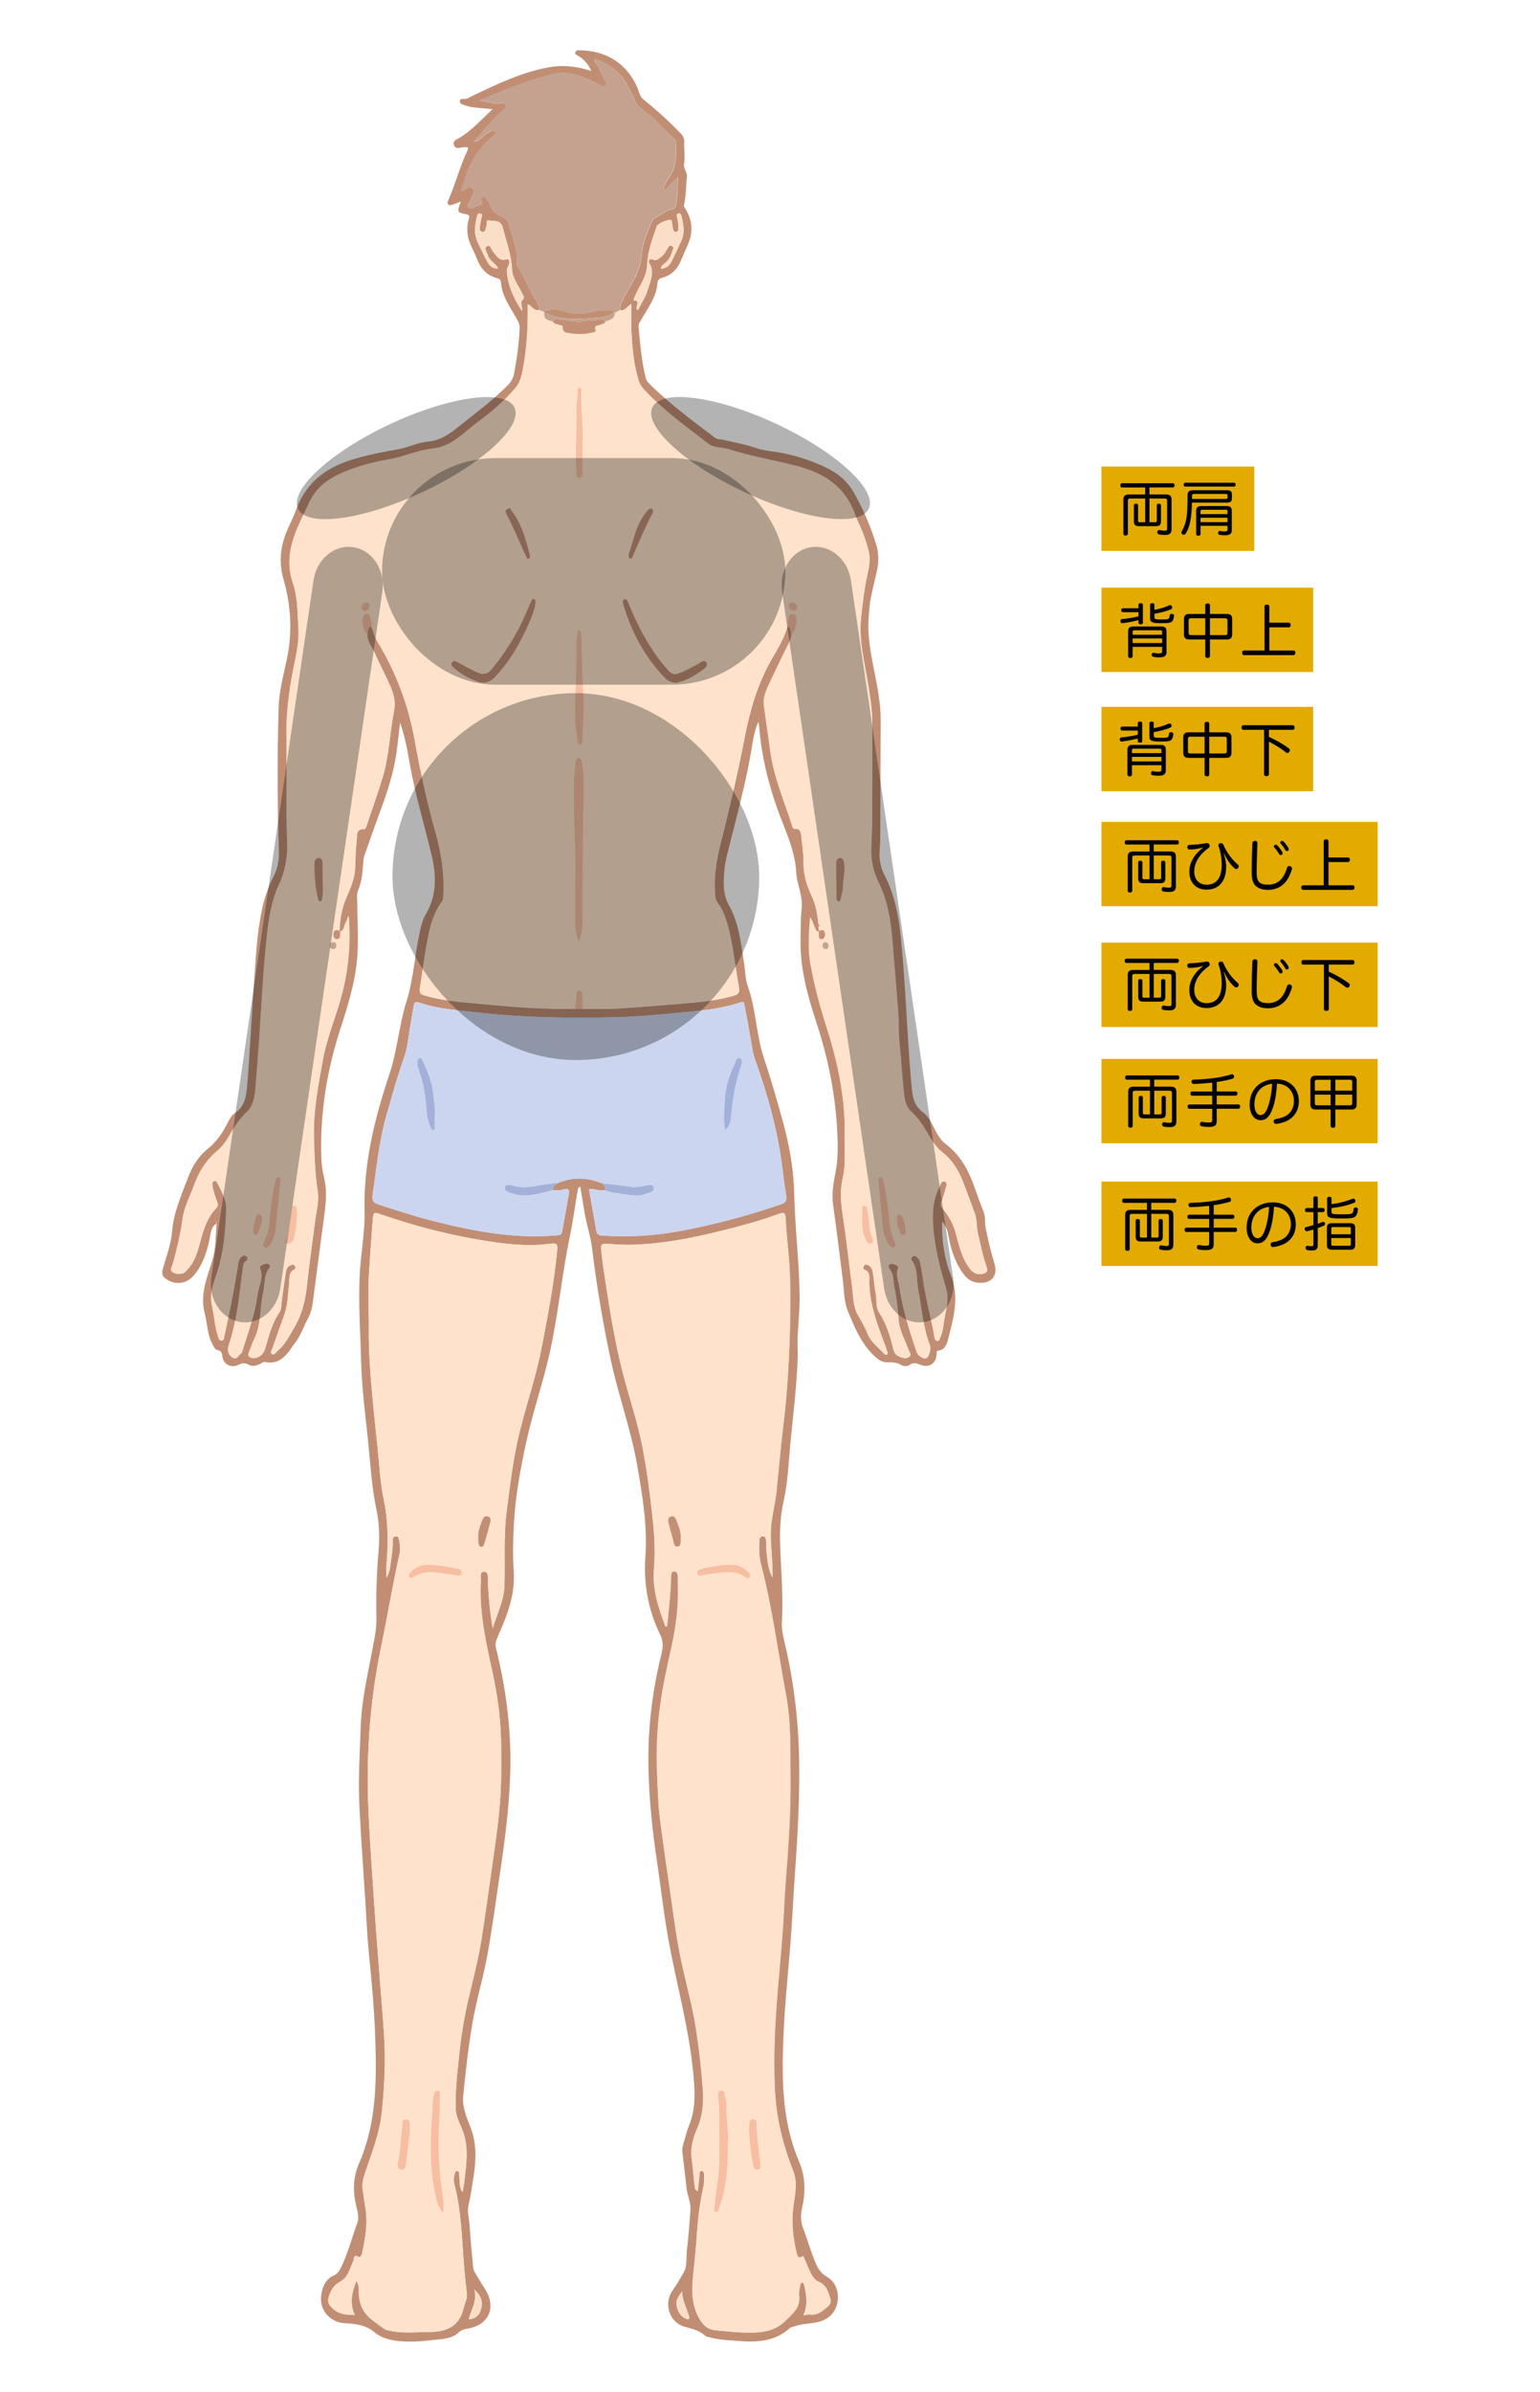 <?xml version="1.0" encoding="UTF-8"?> <svg xmlns="http://www.w3.org/2000/svg" id="_イヤー_2" viewBox="0 0 420 652"><defs><style>.cls-1{fill:#fbdec7;}.cls-2{fill:#c39076;}.cls-3{fill:#fff;}.cls-4{fill:#c4a28f;}.cls-5{fill:#a3b0d8;}.cls-6{fill:#c18e74;}.cls-7{fill:#f7bea1;}.cls-8{opacity:.3;}.cls-9{fill:#ccd5ef;}.cls-10{fill:#fee2cb;}.cls-11{fill:#e3ab00;}.cls-12{fill:#f6bda0;}.cls-13{opacity:.3;}.cls-14{fill:#fefefe;}</style></defs><g id="_イヤー_4"><g><rect class="cls-3" width="420" height="652"></rect><g><path class="cls-6" d="M125.72,54.95c-1,.36-1.72,.61-2.44,.88-.41,.16-.78,.16-1.08-.2-.25-.3-.13-.6,.02-.93,2-4.48,3.17-9.27,5.28-13.71,.32-.68,.17-.95-.57-.89-.23,.02-.45,.02-.68,.04-.92,.11-2.05,.64-2.46-.65-.39-1.19,.82-1.47,1.53-1.91,3.36-2.05,5.95-4.95,9.02-7.83-1.87-.17-3.4-.33-4.94-.46-1.02-.09-2-.35-2.95-.7-.53-.2-1.17-.41-1.03-1.13,.14-.69,.79-.49,1.27-.49,.78,0,1.38-.47,2.03-.78,6.78-3.22,13.51-6.51,21.01-7.85,3.29-.59,6.48-.38,9.67,.46,.53,.14,1.06,.29,1.86,.52-.82-1.84-1.97-3.05-3.41-4.02-.4-.27-1.1-.34-.92-1.02,.19-.73,.88-.55,1.43-.55,7.74,.09,13.79,4.53,16.09,11.88,.29,.94,.9,1.4,1.61,1.98,3.43,2.76,6.67,5.74,9.72,8.93,.62,.65,.89,1.44,.84,2.32-.11,1.96,.28,3.92-.06,5.9-.2,1.17,.9,2.15,.78,3.41-.24,2.47-.2,4.96-.72,7.4-.07,.31-.22,.56,.03,.93,2.21,3.29,2.52,6.75,.88,10.38-.6,1.34-1.21,2.67-1.76,4.03-.98,2.44-2.61,4.17-5.22,4.84-.73,.19-1.19,.61-1.24,1.39-.26,3.97-2.76,6.96-4.55,10.26-.27,.49-.66,.88-.61,1.51,.44,4.77,.8,9.55,1.99,14.22,.16,.65,.54,1.09,.99,1.53,5.51,5.47,11.74,10.05,17.91,14.71,.67,.51,1.39,.32,2.08,.49,3.06,.76,6.16,1.27,9.17,2.31,2.31,.8,4.86,.88,7.28,1.37,4.1,.84,8.05,2.15,11.83,3.98,3.25,1.58,5.85,3.83,7.6,6.99,2.44,4.4,4.46,8.98,5.93,13.81,.76,2.5,.79,4.99,.19,7.51-.55,2.3-1.07,4.61-1.58,6.92-.35,1.59-.43,3.21-.58,4.83-.73,7.57,1.63,14.71,2.68,22.03,.31,2.12,.56,4.25,.55,6.4-.04,10.79-.06,21.57-.12,32.36,0,1.35-.13,2.71-.19,4.06-.1,2.19,.38,4.25,1.39,6.2,2.69,5.2,3.78,10.8,4.38,16.57,1.32,12.68,1.66,25.44,2.72,38.14,.1,1.18,.21,2.36,.32,3.54,.23,2.47,.79,4.68,3.01,6.32,1.94,1.43,2.69,3.86,3.92,5.88,.62,1.03,1.29,2.02,2.24,2.73,4.01,3,6.27,7.15,7.89,11.75,.78,2.23,1.59,4.46,2.47,6.66,.59,1.47,.31,3.02,.6,4.51,.64,3.27,1.41,6.5,2.39,9.68,1.05,3.42-.85,5.6-4.49,5.25-1.7-.16-2.96-1.04-3.94-2.37-2.37-3.21-3.52-6.92-4.17-10.78-.23-1.35-.79-2.38-1.64-3.58-.17,5.21,.54,10.08,2.37,14.71,2.37,6,.69,11.77-.79,17.54-.34,1.32-.89,2.84-2.77,3.03-.51,.05-.29,.77-.34,1.19-.31,2.51-2.23,3.56-4.55,2.58-.84-.35-1.74-.67-2.68,.02-.72,.52-1.76,.51-2.44,.09-1.24-.77-2.52-.74-3.87-.73-1.1,0-2-.48-2.87-1.23-3.98-3.39-5.89-8.12-7.78-12.7-1.13-2.73-1.04-5.96-1.44-8.98-.87-6.65-1.65-13.31-2.59-19.95-.42-2.98,.04-5.87,.61-8.73,.86-4.27,.7-8.56,.43-12.82-.62-9.77-2.64-19.27-5.72-28.59-2.41-7.28-4.39-14.71-4.2-22.51,.07-2.71,0-5.44,.29-8.12,.39-3.5-1.29-6.63-1.48-9.97-.36-6.29-3.22-11.82-5.25-17.57-2.55-7.25-4.27-14.59-4.86-22.22-.02-.25-.08-.51-.21-1.23-.98,2.28-1.34,4.26-1.65,6.2-1.58,10.1-4.38,19.91-6.81,29.81-.35,1.42-.66,2.86-.79,4.32-.28,3.32-.52,6.63,1.24,9.74,2.7,4.77,3.21,10.17,4.07,15.44,.36,2.22,.33,4.58,1.08,6.66,2.24,6.25,2.24,12.99,4.28,19.19,1.95,5.9,3.68,11.83,5.31,17.81,1.74,6.39,2.91,12.96,3.05,19.5,.19,9.02,1.3,17.97,1.46,26.98,.07,3.67-.23,7.33-.48,10.98-.16,2.36,.03,4.73-.05,7.1-.27,7.51-1.2,14.95-1.93,22.42-.53,5.5-.69,11.07-1.92,16.45-1.66,7.26-.71,14.49-.46,21.74,.13,3.66,.22,7.32,.02,10.99-.15,2.69,.69,5.35,1.27,7.98,2.14,9.73,3.25,19.53,3.43,29.51,.18,10.18-.37,20.3-1.1,30.44-.51,7.03-.79,14.08-1.38,21.11-.69,8.15-1.49,16.28-1.82,24.45-.47,11.44-.34,22.85,4.26,33.61,1.84,4.29,1.78,8.52,.81,12.89-.42,1.86-.35,3.64,.36,5.47,1.3,3.3,2.17,6.76,3.67,10,.64,1.39,1.57,2.39,2.89,3.18,3.73,2.23,3.82,8.07,.52,10.78-2.8,2.3-6.25,1.5-9.26,2.58-.51,.19-1.1,.16-1.54,.57-4.04,3.68-8.97,3.86-14,3.48-2.47-.19-4.96-.28-7.38-.89-.6-.15-1.33-.21-1.74-.6-1.64-1.55-3.75-1.84-5.77-2.47-3.92-1.23-5.48-6.27-3.13-9.66,1.12-1.62,2.15-3.31,3.11-5.04,1.06-1.9,.64-4.09,.89-6.13,.44-3.58,.68-7.18,.96-10.78,.16-2.12-.84-4.06-1.06-6.13-.35-3.31-.77-6.61-1.15-9.91-.11-.92,.19-1.79,.44-2.65,.44-1.52,.81-3.07,1.41-4.52,1.99-4.83,1.57-9.73,1.07-14.78-1.16-11.72-4.3-23.03-6.47-34.54-1.43-7.58-2.26-15.27-3.4-22.91-1.24-8.26-2.08-16.55-2.28-24.91-.26-10.68,1.01-21.16,3.57-31.5,.44-1.76,.47-3.34-.35-5.03-3.3-6.78-4.59-13.83-4.06-21.48,.58-8.39-.83-16.73-2.29-25.03-1.68-9.53-5.01-18.61-7.06-28.02-2.22-10.19-3.91-20.46-5.19-30.82-.41-3.33-1.54-6.64-2.09-10.01-.36-2.27-.76-4.53-1.14-6.83-.73,.27-.66,.77-.73,1.19-.69,4.06-1.23,8.14-2.07,12.17-2.27,10.88-3.23,21.99-5.73,32.83-1.81,7.86-4.47,15.5-6.18,23.37-1.61,7.38-2.98,14.79-3.39,22.38-.24,4.35-.33,8.68-.04,13.02,.44,6.49-1.96,12.29-4.5,18.03-.44,1-.57,1.87-.31,2.91,2.87,11.56,4.3,23.27,3.82,35.2-.35,8.81-1.48,17.52-2.79,26.23-1.07,7.13-2.02,14.29-3.27,21.39-1.13,6.43-3.07,12.71-4.19,19.15-1.15,6.61-1.87,13.28-2.54,19.96-.29,2.94,.86,5.72,1.91,8.35,1.79,4.51,1.65,8.99,.92,13.61-.41,2.62-.78,5.23-1.38,7.82-.43,1.84,.18,3.7,.29,5.56,.22,3.77,.64,7.53,.96,11.29,.05,.59,.25,1.1,.54,1.59,.84,1.4,1.65,2.83,2.56,4.19,3.42,5.15,1.31,10.11-4.78,11.06-.89,.14-1.59,.39-2.23,.99-1.87,1.78-4.34,1.78-6.66,2.05-2.86,.33-5.73,.59-8.62,.41-2.79-.18-5.52-.66-7.73-2.51-2.36-1.98-5.23-2.29-8.05-2.44-4.18-.22-7.12-3.73-6.42-7.87,.39-2.33,1.21-4.19,3.49-5.19,.97-.43,1.49-1.33,1.94-2.26,1.88-3.87,2.91-8.06,4.4-12.07,.56-1.51,0-3.16-.34-4.68-.91-3.95-.85-7.77,.81-11.55,4.75-10.87,4.79-22.4,4.41-33.94-.25-7.72-.96-15.42-1.73-23.1-.48-4.77-.67-9.57-.98-14.35-.53-8.16-1.11-16.32-1.55-24.49-.29-5.36-.24-10.73,.02-16.09,.2-4.22,.19-8.45,.72-12.67,.78-6.16,2.17-12.2,3.3-18.3,.39-2.11,.58-4.21,.53-6.38-.14-5.87,.09-11.73,.59-17.59,.33-3.77,.19-7.56-.59-11.29-1.32-6.25-1.64-12.63-2.31-18.96-.75-7.12-1.67-14.24-1.86-21.4-.24-9.52-1.04-19.05,.02-28.59,.47-4.2,1.02-8.44,.92-12.65-.29-12.83,2.77-25.06,6.77-37.02,2.17-6.49,2.6-13.27,4.62-19.69,1.99-6.33,2.29-12.92,3.72-19.32,.36-1.6,.76-3.22,1.59-4.62,3.03-5.12,2.91-10.51,1.59-16.05-2-8.44-4.56-16.75-6.03-25.32-.62-3.66-1.32-7.29-2.59-10.87-.3,2.62-.55,5.24-.91,7.85-.77,5.56-2.46,10.87-4.42,16.11-1.54,4.12-2.97,8.28-4.42,12.43-.18,.52-.23,1.1-.27,1.66-.19,2.59-.37,5.17-1.39,7.62-.42,1-.28,2.12-.27,3.19,.05,4.18,.27,8.36,.16,12.53-.19,7.52-2.32,14.68-4.64,21.76-3.76,11.47-5.68,23.2-5.31,35.27,.06,1.9,.31,3.84,.76,5.69,.97,3.96,.36,7.85-.16,11.76-.97,7.37-1.98,14.74-2.91,22.12-.2,1.59-.57,3.07-1.36,4.49-1.15,2.07-1.87,4.48-3.25,6.28-2.06,2.7-3.79,6.5-8.42,5.55-.55-.11-.94,.31-1.39,.53-1.06,.54-2.18,.78-3.23,.14-.98-.6-1.85-.28-2.69,.12-1.97,.92-4-.1-4.34-2.3-.14-.86-.17-1.56-1.34-1.75-.76-.12-1.08-1.09-1.45-1.78-1.35-2.56-1.27-5.47-2-8.17-1.35-5.04,.52-9.57,1.96-14.16,1.04-3.33,1.01-6.73,1.24-10.44-1.13,.84-1.42,1.69-1.6,2.73-.72,4.08-1.78,8.05-4.48,11.35-2.11,2.57-5.42,2.9-8,.84-1.11-.88-.7-2.06-.39-3.12,.92-3.14,2.09-6.28,2.34-9.51,.41-5.19,2.49-9.8,4.27-14.54,1.16-3.1,2.83-5.94,5.44-8.03,2.32-1.85,3.92-4.18,5.26-6.74,.58-1.1,1.12-2.32,2.15-3.01,2.75-1.85,3.11-4.64,3.36-7.56,.77-8.94,1.14-17.9,1.8-26.84,.52-7.07,.77-14.19,2.26-21.17,.66-3.11,1.68-6.08,3.13-8.91,1.13-2.2,1.55-4.48,1.46-7-.44-12.98-.42-25.97-.07-38.95,.12-4.51,1.32-8.91,2.25-13.32,1.54-7.31,1.15-14.56-.89-21.68-1.38-4.83-.88-9.34,1.15-13.81,.84-1.85,1.7-3.7,2.41-5.59,2.57-6.81,7.59-10.84,14.36-13.06,4.36-1.43,8.82-2.26,13.32-3.07,2.74-.49,5.35-1.84,8.15-2.09,3.09-.27,5.44-1.77,7.75-3.61,4.77-3.8,9.67-7.42,14-11.74,.95-.95,1.47-1.96,1.71-3.19,.79-4.1,1.37-8.23,1.53-12.41,.03-.84-.23-1.5-.62-2.21-1.8-3.29-4.21-6.34-4.49-10.29-.05-.74-.51-.96-1.06-1.1-2.82-.73-4.48-2.64-5.48-5.27-.42-1.1-.93-2.18-1.45-3.24-1.19-2.43-1.54-4.93-.78-7.55,.18-.62,.41-1.14-.6-1.33-2.62-.49-2.67-.65-1.54-3.5Zm47.05,26.89c2.36,.1,.04,1.96,1.18,2.73,.93-1.86,2.12-3.61,2.69-5.55,.69-2.34,1.97-4.74,.43-7.31-.46-.77,.3-1.28,.95-.99,1.04,.47,1.57-.19,2.23-.65,.76-.54,1.18-1.35,1.66-2.11,.32-.5,.54-1.34,1.32-.93,.76,.39,.21,1.09,.05,1.65-.34,1.22-.98,2.25-1.96,3.1-.43,.37-1.07,.66-1.02,1.51,1.27-.2,2.19-.73,2.78-1.9,.93-1.87,1.8-3.76,2.69-5.64,1.07-2.28,.62-4.49,.11-6.74-.09-.41-.25-.97-.87-.81-.64,.16-.44,.74-.34,1.13,.26,.99,.35,2,.33,3.01,0,.42-.13,.79-.63,.85-.49,.06-.73-.25-.81-.67-.12-.6-.19-1.22-.29-1.83-.04-.27,.02-.58-.3-.72-.6-.27-3.59,.93-3.83,1.63-1.15,3.41-2.5,6.78-2.64,10.43-.06,1.51-.43,2.86-1.07,4.2-.89,1.87-2.07,3.62-2.66,5.63-.04,.01-.08,.02-.12,.04-.02,.01-.02,.05-.03,.08l.14-.14Zm-47.09-29.81c.65-.05,1.15-.42,1.66-.77,.53-.36,1.06-.32,1.55,.1,.5,.43,.6,.92,.26,1.5-.17,.29-.34,.59-.44,.91-.29,.98-1.69,2.07-.96,2.77,.9,.87,2.11-.56,3.25-.72,.53-.08,.64-.35,.4-.82-.27-.52-.54-1.15,.18-1.44,.66-.27,.97,.43,1.3,.84,.32,.38,.58,.86,.72,1.33,.48,1.67,1.67,2.58,3.18,3.21,.92,.39,1.69,1.03,1.95,1.99,.96,3.65,2.66,7.15,2.27,11.07-.02,.2,.07,.44,.19,.61,1.86,2.7,2.9,5.84,4.63,8.61,.61,.97,1.35,1.98,1.18,3.27-1.41,.45-1.89-1.15-3.05-1.48,.08,6.11-.21,12.07-1.38,17.95-.35,1.75-.75,3.42-2.03,4.9-3.01,3.49-6.46,6.49-10.14,9.17-3.86,2.81-7.02,6.72-12.39,7.27-4.11,.42-7.98,2.32-12.11,2.99-3.67,.6-7.26,1.55-10.75,2.88-4.54,1.73-8.55,4.1-10.74,8.73-.7,1.48-1.38,2.96-2.09,4.44-2.68,5.6-4.6,11.25-2.43,17.57,1.42,4.14,1.26,8.58,1.53,12.86,.22,3.52-.72,7.14-1.41,10.67-1.16,5.99-1.95,11.98-1.86,18.11,.14,9.71-.14,19.43,.2,29.14,.15,4.4-.64,8.35-2.57,12.19-.25,.5-.41,1.05-.6,1.58-1.92,5.37-2.31,10.97-2.84,16.59-.71,7.63-1.08,15.28-1.59,22.92-.31,4.72-.7,9.44-1.1,14.15-.19,2.23-.64,4.48-2.32,6.03-2.16,2-3.63,4.45-5.06,6.93-.8,1.39-1.77,2.62-2.99,3.64-2.99,2.49-4.97,5.65-6.28,9.27-1.11,3.07-2.74,6.03-3.18,9.25-.57,4.21-1.55,8.29-2.68,12.35-.18,.66-.87,1.44-.2,2.05,.73,.67,1.76,.69,2.74,.52,.53-.09,.86-.51,1.22-.87,2.37-2.34,3.11-5.47,3.92-8.5,.84-3.16,1.92-6.14,4.21-8.53,.55-.58,.43-1.03,.2-1.65-.55-1.48-1.07-2.97-1.3-4.53-.07-.45-.04-.95,.5-1.13,.38-.13,.69,.13,.83,.43,1.09,2.22,2.51,4.6,2.45,6.92-.12,5.37-.53,10.76-1.99,16.04-.96,3.46-2.79,6.81-1.87,10.67,.65,2.73,.72,5.58,1.64,8.26,.17,.48,.26,1.24,1.01,1.16,.65-.07,.59-.78,.69-1.23,.76-3.46,1.51-6.92,2.18-10.4,.61-3.2,1.11-6.43,1.67-9.64,.11-.62,.3-1.22,.85-1.6,.43-.29,.88-.54,1.36-.05,.49,.5,.32,.93-.15,1.28-.43,.32-.68,.64-.75,1.22-.99,7.29-1.56,14.66-3.95,21.71-.38,1.11-.19,2.6,1,3.33,1.22,.75,1.69-.69,2.44-1.23,.26-.19,.3-.71,.42-1.08,1.56-4.94,3.35-9.83,4.03-14.99,.3-2.31,1.7-4.55,.64-7.02-.24-.56,.43-.84,.89-1.05,.53-.25,1.08-.38,1.6,0,.33,.24,.34,.6,.11,.9-1.57,2.06-1.2,4.61-1.75,6.92-.96,4.08-.41,8.46-2.36,12.37-.6,1.21-.95,2.53-1.51,3.76-.46,1.02,.1,1.37,.9,1.53,1.36,.28,2.99-.84,3.41-2.22,.91-3.02,1.65-6.1,3.17-8.91,.47-.86,1.18-1.52,1.29-2.67,.28-3.13,.82-6.24,1.26-9.36,.14-.99,.42-1.9,1.54-2.2,.38-.1,.81-.1,1.03,.35,.16,.34,.12,.78-.18,.92-1.65,.76-1.29,2.28-1.44,3.61-.33,2.9-.29,5.86-1.29,8.66-1.07,3.03-2.18,6.04-3.22,9.08-.18,.53-.82,1.28-.22,1.65,.7,.43,1.13-.5,1.62-.91,2.06-1.75,3.19-4.12,4.55-6.41,2.13-3.61,2.98-7.44,3.41-11.52,.61-5.82,1.49-11.6,2.21-17.41,.33-2.68,1.13-5.38,.72-8.05-.77-5.02-.92-10.03-1.04-15.09-.17-7.02,1.21-13.78,2.4-20.58,1.05-6.01,3.51-11.64,5.09-17.51,1.92-7.15,2.61-14.35,1.98-22.03-.34,.88-.51,1.53-.84,2.08-.46,.77-.27,1.97-1.44,2.29l-.21-.25c.13-3.05,.59-6.04,1.81-8.86,1.14-2.64,2.35-5.29,2.44-8.2,.09-2.53,.14-5.07,.44-7.58,.15-1.29-.32-3.2,2.11-3.01,.15,.01,.41-.49,.51-.78,1.5-4.43,3.07-8.83,4.43-13.29,1.81-5.94,1.95-12.19,3.13-18.25,.5-2.58-.17-4.79-1.16-7-1.32-2.93-2.81-5.78-4.12-8.71-.72-1.63-1.98-3.05-2.01-4.96,.26-.83-.09-1.94,1.07-2.38,.54,1.35,.8,2.8,1.59,4.08,5.13,8.36,8.51,17.39,10.27,27.02,1.55,8.53,3.35,17,5.72,25.35,1.56,5.49,2.41,11.12,2.11,16.87-.03,.62,.03,1.25-.37,1.79-2.08,2.82-3.08,6.06-3.76,9.45-.86,4.31-1.44,8.66-2.09,12.99-.42,2.78-.48,2.74,2.14,3.44,4.98,1.33,10.09,1.62,15.2,2.09,8.25,.77,16.5,1.44,24.8,1.24h2.05c3.22-.01,6.44,.14,9.64-.06,6.9-.44,13.8-1.01,20.69-1.62,3.69-.33,7.36-.88,10.95-1.91,1.27-.37,1.59-.98,1.36-2.18-.36-1.93-.63-3.88-.95-5.82-.85-5.27-1.43-10.58-3.72-15.53-.53-1.15-1.64-1.88-1.79-3.33-.49-4.84,.18-9.59,1.35-14.2,2.45-9.71,4.76-19.43,6.65-29.27,1.42-7.4,3.53-14.65,7.33-21.31,1.67-2.92,3.5-5.8,4.39-9.11,.94,.54,.85,1.53,1.05,2.39-.03,.69-.23,1.32-.53,1.94-1.83,3.75-3.68,7.48-5.43,11.26-.9,1.93-1.84,3.9-1.54,6.14,.58,4.23,1.19,8.45,1.78,12.68,.98,6.97,3.79,13.4,5.91,20.04,.14,.42,.21,.92,.84,.87,1.26-.11,1.52,.82,1.63,1.73,.27,2.34,.63,4.7,.61,7.05-.03,3.36,.8,6.46,2.22,9.44,1.18,2.48,1.63,5.12,1.9,7.82-.33,.24-.29,.46,.04,.67,0,.32,.01,.63,.02,.95-.02,.11-.02,.22,0,.33-.97,.01-.89-.89-1.18-1.42-.41-.75-.51-1.67-1.17-2.46-.31,4.27-.66,8.39,.06,12.47,1.06,6.05,2.66,11.97,4.54,17.83,3.15,9.81,5.15,19.81,4.84,30.2-.1,3.47,.32,6.97-.5,10.4-.8,3.36-.59,6.73-.07,10.08,1.03,6.73,1.76,13.5,2.64,20.25,.31,2.37,.22,4.85,1.46,7.05,.97,1.72,2,3.43,2.72,5.26,.9,2.28,2.85,3.58,4.36,5.3,.24,.27,.58,.46,.9,.28,.42-.23,.09-.61,.01-.89-.18-.65-.4-1.29-.64-1.93-2.1-5.54-4.17-11.06-4.2-17.13,0-1.02,.34-2.55-1.32-3.12-.4-.14-.38-.78-.05-1.19,.32-.4,.71-.23,1.07-.06,1.02,.47,1.21,1.44,1.35,2.39,.28,1.89,.41,3.81,.77,5.69,.31,1.6-.07,3.42,.84,4.79,2.03,3.08,3.07,6.52,3.91,10.02,.35,1.48,1.15,1.97,2.44,2.32,.81,.22,1.47,.17,2.02-.38,.53-.54-.06-1.05-.24-1.54-1.04-2.86-2.61-5.58-2.82-8.64-.2-2.88-.52-5.72-1.1-8.53-.34-1.62-.14-3.4-1.16-4.85-.3-.43-.69-.86-.3-1.35,.36-.46,.94-.34,1.42-.17,.54,.18,1.24,.57,1.01,1.16-.7,1.81,.17,3.45,.41,5.12,.87,6.05,2.7,11.85,4.68,17.61,.3,.89,1.04,1.4,1.86,1.73,.52,.21,1.08-.07,1.29-.56,.42-.97,.81-2.09,.43-3.08-1.9-4.89-2.17-10.09-3.18-15.15-.53-2.65,0-5.55-1.77-7.92-.24-.32-.13-.64,.13-.91,.31-.32,.64-.43,1.05-.15,.65,.44,1.02,1.07,1.17,1.8,.28,1.38,.55,2.76,.72,4.16,.69,5.48,2.29,10.78,3.19,16.22,.06,.37,.19,.81,.68,.87,.52,.06,.63-.4,.79-.74,.59-1.3,.87-2.7,1.02-4.08,.34-3.05,1.6-6.08,.71-9.16-1.56-5.35-3-10.69-3.52-16.3-.38-4.13-.25-8.04,1.65-11.77,.32-.62,.55-1.7,1.4-1.4,.98,.35,.46,1.34,.25,2.07-.34,1.19-.66,2.39-1.1,3.55-.28,.74-.14,1.19,.36,1.8,1.62,1.97,2.85,4.13,3.53,6.66,.92,3.41,1.69,6.91,3.94,9.81,.86,1.11,1.91,1.54,3.26,1.29,1.12-.21,1.67-.66,1.2-1.97-1.03-2.86-1.6-5.86-2.31-8.82-.46-1.92-.22-3.94-.93-5.82-1.01-2.69-1.99-5.39-3.02-8.08-1.21-3.14-2.81-6.06-5.49-8.19-1.4-1.11-2.5-2.43-3.4-3.94-1.56-2.61-3.01-5.27-5.33-7.36-1.13-1.01-1.72-2.46-1.92-4.05-.63-4.86-.84-9.76-1.34-14.63-.31-2.98-.18-5.98-.4-8.95-.49-6.57-1.05-13.13-1.6-19.7-.44-5.25-1.33-10.41-3.69-15.17-1.49-3.01-2.15-6.14-2.03-9.47,.1-2.76,.25-5.52,.26-8.28,.04-8.7,.05-17.4,.02-26.09-.02-3.55-.59-7.06-1.17-10.56-.96-5.8-2.49-11.51-1.9-17.52,.31-3.2,.72-6.36,1.24-9.52,.48-2.91,1.6-5.76,.87-8.82-.41-1.71-.95-3.36-1.57-4.99-.67-1.74-1.56-3.39-2.18-5.14-2.53-7.19-7.99-10.91-14.99-12.88-6.39-1.8-13-2.73-19.31-4.8-1.89-.62-4.01-.22-5.75-1.57-6.06-4.69-12.31-9.15-17.55-14.83-.63-.69-1.09-1.4-1.37-2.28-1.37-4.4-1.76-8.94-2-13.49-.13-2.39-.02-4.79-.02-7.42-1.2,.66-1.72,2.01-3.08,1.67-.1-.87,.17-1.64,.54-2.43,1.85-3.98,4.9-7.32,5.25-12.15,.22-3.01,1.37-6.09,2.62-9,.31-.72,.63-1.35,1.27-1.69,1.58-.83,2.97-2.07,4.8-2.35,.45-.07,.58-.35,.65-.65,.64-2.64,.51-5.34,.66-8.04-1.09,.95-1.99,1.95-2.9,2.93-.22,.23-.48,.6-.84,.32-.33-.26-.11-.63,.05-.92,.4-.74,.74-1.54,1.24-2.21,2.15-2.89,2-6.22,1.88-9.54-.01-.31-.18-.67-.4-.89-1.88-1.86-3.87-3.63-5.67-5.57-1.58-1.7-3.99-2.51-4.99-4.82-.53-1.24-1.22-2.4-1.79-3.62-1.72-3.67-4.63-6.02-8.3-7.53-.31-.13-.65-.39-.93-.11-.42,.43,.1,.72,.31,.98,1.13,1.43,1.46,3.29,2.53,4.76,.27,.37,.41,.82,.03,1.24-.38,.42-.81,.29-1.23,.07-.65-.34-1.29-.69-1.95-1.02-3.76-1.85-7.48-3.18-11.88-2-5.35,1.43-10.47,3.4-15.56,5.51-1.24,.52-2.48,1.04-3.73,1.56,2.14,.19,4.1,1.28,6.21,.65,.39-.12,.76,.19,.88,.62,.13,.47,.07,.92-.37,1.2-1.35,.87-2.37,2.09-3.45,3.23-1.72,1.82-3.32,3.74-4.82,5.44,.47,.14,1.23-.11,1.93-.86,.53-.56,1.17-1.09,1.87-1.42,.63-.31,1.42-1.32,2.03-.47,.51,.7-.55,1.24-1.05,1.69-2.24,2.01-4.14,4.35-5.49,6.98-1.22,2.38-1.88,5.05-2.78,7.59l-.07,.15,.08-.14Zm26.18,270.54c4.12-1.78,8.23-1.74,12.35,0,.61,.48,1.03,1.03,.71,1.86-1.44,.28-2.82-.47-4.3-.35,.68,3.83,1.34,7.53,1.98,11.24,.13,.77,.3,1.34,1.31,1.42,7.23,.57,14.41,.13,21.53-1.19,9.37-1.74,18.55-4.18,27.57-7.3,1.32-.46,1.61-1.11,1.41-2.34-.35-2.16-.67-4.34-.92-6.51-1.2-10.52-4-20.65-7.57-30.58-.29-.8-.49-1.6-.64-2.44-.7-4.1-1.47-8.19-2.22-12.28-.11-.59-.05-1.24-1.09-.89-4.51,1.53-9.18,2.11-13.91,2.56-7.06,.68-14.13,1.4-21.22,1.53-11.89,.23-23.78,.1-35.64-1.23-5.71-.64-11.45-.93-16.94-2.81-1.02-.35-1.31,.05-1.45,.92-.23,1.44-.47,2.89-.74,4.32-.61,3.32-.81,6.78-1.93,9.92-1.83,5.1-3.22,10.32-4.73,15.51-2.07,7.12-2.72,14.47-3.8,21.76-.21,1.41,.14,2.18,1.7,2.66,4.52,1.4,8.99,2.94,13.57,4.13,11.38,2.94,22.82,5.27,34.68,4.26,.8-.07,1.56,.05,1.75-1.06,.59-3.44,1.22-6.87,1.84-10.3,.2-1.12-.32-1.47-1.32-1.19-1,.28-2,.35-3.01,.18-.24-.94,.53-1.3,1.03-1.81Zm-55.42,308.37c.11,.12,.22,.23,.35,.04,.02-.03-.1-.15-.16-.23-1.25-2.97-.72-5.79,.57-9.05,.33,.77,.49,1.02,.54,1.29,.08,.44,.15,.9,.13,1.34-.15,3.45,1.09,6.23,3.92,8.27,1.01,.72,1.98,1.49,3,2.2,.41,.29,.92,.37,1.42,.49,3.62,.82,7.27,.38,10.92,.36,4.74-.03,8.2-1.55,9.33-6.6,.28-1.25,1.01-2.38,.86-3.75-.32-2.96-.64-5.93-.86-8.9-.51-6.79-.73-13.6-2.34-20.27-.25-1.05-.61-2.19-.16-3.33,.16-.41,.11-1.06,.65-1.04,.65,.02,.6,.72,.65,1.19,.07,.73,.03,1.47,.11,2.2,.09,.72,.1,1.5,.81,2.35,.18-1.1,.34-1.91,.44-2.72,.56-4.96,1.41-9.9-.75-14.79-.72-1.63-1.55-3.31-1.59-5.28-.07-3.1,.1-6.17,.4-9.25,.49-4.98,1-9.96,1.89-14.89,1.32-7.26,3.52-14.32,4.69-21.61,.9-5.61,1.68-11.23,2.47-16.86,.85-6.13,1.82-12.25,2.42-18.4,.62-6.39,.61-12.82,.49-19.25-.12-6.28-.99-12.45-2.32-18.57-1.78-8.15-3.64-16.28-3.2-24.71,.05-1-.39-2.72,.84-2.75,1.44-.04,1.03,1.71,1.08,2.74,.22,4.24,.58,8.47,1.35,12.71,1.09-3.82,3.02-7.4,3.17-11.45,.25-6.7-.27-13.39,.58-20.11,.96-7.54,1.84-15.07,3.69-22.46,1.89-7.53,4.43-14.9,5.9-22.54,1.63-8.51,3.29-17.01,4.14-25.64,.28-2.79,.35-2.92-2.64-2.56-5.61,.67-11.15,0-16.65-.85-9.81-1.54-19.4-4-28.78-7.27-1.85-.64-1.98-.6-2.14,1.4-.41,5.11-.76,10.22-1.07,15.34-.31,5.07,.03,10.14,0,15.21-.04,5.2,.32,10.37,.77,15.53,.47,5.32,1.02,10.64,1.6,15.96,.52,4.75,.68,9.56,1.68,14.24,1.07,5.02,1.23,10.06,.96,15.14-.1,1.94-.4,3.86-.19,6.26,.62-1.17,.88-1.98,.98-2.87,.29-2.4,.8-4.78,.7-7.22-.02-.61,.15-1.16,.88-1.21,.71-.05,.78,.56,.88,1.03,.27,1.34,.35,2.73,.05,4.04-1.84,8.18-3.17,16.46-4.88,24.65-2.49,11.92-3.71,23.91-3.73,36.05-.02,7.84,.53,15.66,1.03,23.48,.21,3.37,.46,6.74,.68,10.11,.49,7.36,1.06,14.71,1.64,22.07,.37,4.77,.78,9.54,1.09,14.32,.47,7.17,.13,14.3-.63,21.43-.63,5.89-2.9,11.33-4.72,16.89-.43,1.32-.64,2.63-.47,3.99,.24,1.9,.57,3.78,.84,5.67,.54,3.92-.16,7.74-.97,11.54-.11,.52-.48,1.43-.98,1.16-1.48-.82-1.17,.51-1.42,1.05-.96,2.02-1.4,4.48-3.52,5.62-1.83,.99-2.63,2.4-3.21,4.24-.41,1.32,.01,2.12,.9,2.97,1.67,1.61,3.69,2.02,5.9,1.87Zm122.64-16.06c-1.17,.74-1.51,.67-1.88-.9-.97-4.13-1.43-8.32-.85-12.57,.45-3.31,1.22-6.53-.14-9.94-2.83-7.09-4.57-14.42-4.92-22.15-.37-8.09-.05-16.12,.58-24.16,.49-6.29,1.1-12.56,1.57-18.85,.32-4.33,.43-8.67,.77-12.99,.75-9.5,1.45-18.99,1.35-28.54-.08-7.56,.2-15.16-1.19-22.61-2.22-11.94-3.8-24.01-6.85-35.8-.53-2.05-.56-4.13-.46-6.22,.03-.62,.1-1.36,.92-1.39,.84-.03,.91,.72,.96,1.34,.06,.84-.03,1.7,.07,2.54,.3,2.47,.37,5,1.63,7.28,.07-1.3,0-2.58-.06-3.86-.14-3.31-.6-6.59-.31-9.95,.28-3.22,1.12-6.32,1.46-9.5,.63-5.82,1.07-11.66,1.8-17.47,1.23-9.79,1.73-19.62,1.94-29.47,.12-5.59,.09-11.17-.35-16.75-.29-3.65-.72-7.28-.9-10.94-.08-1.69-.78-1.49-1.89-1.08-5.08,1.87-10.3,3.26-15.55,4.57-8.21,2.05-16.48,3.66-24.97,3.83-2.14,.04-4.28-.12-6.42-.29-1.24-.1-1.61,.39-1.46,1.54,.24,1.78,.39,3.58,.66,5.36,1.45,9.57,2.87,19.14,5.31,28.53,1.74,6.7,4.01,13.27,5.32,20.08,1.18,6.13,1.99,12.32,2.68,18.53,.56,4.96,.85,9.91,.44,14.85-.45,5.49,1.29,10.42,3.1,15.39,.01,.03,.2,0,.46,0,.41-4.41,.99-8.81,1.08-13.27,.01-.71-.1-1.7,.88-1.7,.91,0,1,1,1.01,1.7,.04,2.36,.06,4.72-.05,7.07-.26,5.3-1.36,10.48-2.53,15.64-1.56,6.93-2.77,13.91-3.07,21.02-.24,5.81-.01,11.63,.33,17.43,.15,2.52,.48,5.04,.81,7.55,.69,5.13,1.43,10.25,2.18,15.37,.84,5.73,1.56,11.49,2.6,17.18,1.33,7.25,3.5,14.33,4.65,21.62,.85,5.39,1.42,10.82,1.85,16.26,.3,3.72,.07,7.36-1.47,10.92-1.1,2.55-1.95,5.29-1.55,8.22,.33,2.4,.46,4.82,.79,7.22,.08,.55-.09,1.37,.87,1.76,.16-1.51,.31-2.9,.45-4.29,.05-.49-.07-1.23,.54-1.25,.7-.02,.75,.75,.75,1.3,0,1.01,.05,2.06-.18,3.03-1.11,4.68-1.58,9.42-1.89,14.21-.21,3.26-.58,6.5-.91,9.75-.4,4.01-.53,7.92,1.51,11.67,1.07,1.96,2.35,3.29,4.58,3.48,3.25,.28,6.52,.69,9.77,.64,3.25-.05,6.48-.53,9.02-3.01,2.06-2,4.46-3.73,3.98-7.16-.12-.86,.18-1.78,.3-2.68,.05-.33,.11-.74,.5-.78,.41-.04,.54,.39,.61,.7,.63,2.73,1.06,5.47-.23,8.22,.64-.09,1.26-.32,1.83-.23,2,.3,3.3-.96,4.66-2.01,.63-.49,1.16-1.24,.87-2.22-.56-1.89-1.03-3.79-3.16-4.68-1.12-.47-1.79-1.54-2.31-2.62-.7-1.47-1.3-2.99-1.95-4.49ZM142.34,84.79c.21-1.23-.54-2.3,.07-2.9,.88-.86,.25-1.35-.06-2.03-.98-2.08-2.59-4.02-2.69-6.33-.18-4.02-1.58-7.7-2.55-11.51-.55-2.18-2.47-1.67-3.79-1.95-1-.21-.33,1.36-.82,1.97-.03,.04-.02,.11-.02,.17-.07,.55-.27,1.06-.92,.97-.74-.1-.8-.72-.71-1.31,.13-.83,.31-1.66,.45-2.49,.07-.42,.37-.96-.23-1.16-.66-.22-.87,.3-1,.83-.57,2.38-.9,4.7,.25,7.07,.89,1.82,1.71,3.67,2.71,5.44,.61,1.08,1.47,1.6,2.79,1.72-.17-.84-.8-1.18-1.24-1.64-.58-.61-1.27-1.12-1.5-2-.22-.87-1.28-2-.27-2.54,.97-.53,1.17,1.01,1.74,1.61,.94,1,1.56,2.53,3.48,1.99,.92-.26,.96,.52,.84,1.19-.12,.66-.68,1.18-.64,1.9,.22,3.97,1.84,7.41,4.11,10.99Zm43.66,539.8c-.42,.65-.89,1.26-1.24,1.94-.84,1.65,.38,4.74,2.09,5.39,.35,.13,.73,.46,1.07,.06,.25-.3-.01-.63-.11-.94-.65-2.08-1.73-4.05-1.81-6.45Zm-56.62-.49c.85,3.13-.94,5.45-1.53,8.11,1.63-.19,2.63-.84,3.18-2.29,.84-2.22,.31-4.02-1.65-5.82ZM59.17,333.15l-.08-.12s-.09,.07-.09,.1c0,.04,.05,.08,.07,.11l.09-.1Z"></path><path class="cls-10" d="M169.06,84.52c1.36,.35,1.88-1,3.08-1.67,0,2.63-.1,5.03,.02,7.42,.24,4.55,.63,9.1,2,13.49,.27,.88,.74,1.59,1.37,2.28,5.23,5.68,11.49,10.14,17.55,14.83,1.74,1.35,3.85,.94,5.75,1.57,6.31,2.08,12.92,3,19.31,4.8,7,1.98,12.46,5.69,14.99,12.88,.62,1.75,1.51,3.4,2.18,5.14,.62,1.63,1.17,3.28,1.57,4.99,.73,3.06-.39,5.91-.87,8.82-.52,3.16-.93,6.33-1.24,9.52-.59,6.02,.93,11.72,1.9,17.52,.58,3.5,1.15,7.01,1.17,10.56,.04,8.7,.02,17.4-.02,26.09-.01,2.76-.16,5.52-.26,8.28-.12,3.33,.53,6.46,2.03,9.47,2.36,4.76,3.25,9.93,3.69,15.17,.56,6.56,1.11,13.13,1.6,19.7,.22,2.98,.09,5.97,.4,8.95,.51,4.87,.71,9.77,1.34,14.63,.21,1.59,.8,3.04,1.92,4.05,2.33,2.09,3.78,4.75,5.33,7.36,.9,1.51,2,2.82,3.4,3.94,2.68,2.13,4.29,5.04,5.49,8.19,1.03,2.68,2,5.39,3.02,8.08,.71,1.88,.47,3.9,.93,5.82,.71,2.95,1.28,5.95,2.31,8.82,.47,1.32-.07,1.77-1.2,1.97-1.35,.25-2.4-.18-3.26-1.29-2.26-2.9-3.03-6.4-3.94-9.81-.68-2.53-1.91-4.69-3.53-6.66-.5-.6-.64-1.06-.36-1.8,.44-1.16,.76-2.36,1.1-3.55,.21-.73,.73-1.73-.25-2.07-.86-.3-1.09,.78-1.4,1.4-1.9,3.73-2.04,7.64-1.65,11.77,.52,5.6,1.96,10.94,3.52,16.3,.9,3.08-.36,6.11-.71,9.16-.15,1.39-.44,2.79-1.02,4.08-.16,.34-.27,.8-.79,.74-.49-.06-.62-.5-.68-.87-.9-5.44-2.5-10.74-3.19-16.22-.17-1.39-.44-2.78-.72-4.16-.15-.73-.53-1.36-1.17-1.8-.41-.28-.74-.17-1.05,.15-.26,.27-.37,.59-.13,.91,1.77,2.37,1.24,5.27,1.77,7.92,1.02,5.06,1.28,10.27,3.18,15.15,.38,.99-.01,2.11-.43,3.08-.21,.49-.77,.77-1.29,.56-.81-.33-1.55-.85-1.86-1.73-1.98-5.76-3.81-11.57-4.68-17.61-.24-1.68-1.12-3.32-.41-5.12,.23-.59-.47-.98-1.01-1.16-.48-.16-1.06-.28-1.42,.17-.39,.49,0,.92,.3,1.35,1.02,1.45,.83,3.22,1.16,4.85,.58,2.81,.9,5.65,1.1,8.53,.21,3.06,1.79,5.79,2.82,8.64,.18,.49,.77,1,.24,1.54-.55,.56-1.21,.6-2.02,.38-1.29-.35-2.09-.84-2.44-2.32-.83-3.5-1.87-6.94-3.91-10.02-.9-1.37-.53-3.19-.84-4.79-.36-1.87-.49-3.79-.77-5.69-.14-.95-.33-1.92-1.35-2.39-.37-.17-.75-.34-1.07,.06-.33,.41-.35,1.06,.05,1.19,1.66,.56,1.31,2.09,1.32,3.12,.03,6.07,2.1,11.6,4.2,17.13,.24,.63,.46,1.27,.64,1.93,.08,.28,.41,.66-.01,.89-.32,.18-.67-.02-.9-.28-1.51-1.71-3.47-3.01-4.36-5.3-.72-1.83-1.75-3.54-2.72-5.26-1.24-2.2-1.15-4.68-1.46-7.05-.88-6.75-1.61-13.52-2.64-20.25-.51-3.35-.73-6.72,.07-10.08,.82-3.43,.4-6.93,.5-10.4,.31-10.38-1.69-20.39-4.84-30.2-1.88-5.86-3.48-11.78-4.54-17.83-.71-4.08-.37-8.2-.06-12.47,.66,.79,.76,1.71,1.17,2.46,.29,.53,.22,1.43,1.18,1.42,.01,.22,.02,.45,.03,.67,.04,.52-.21,1.18,.57,1.38,.36,.09,.69-.05,.86-.37,.31-.57,.33-1.2,.05-1.77-.36-.72-1.02-.01-1.51-.24l-.02-.95c.27-.24,.24-.46-.04-.67-.27-2.69-.72-5.34-1.9-7.82-1.42-2.98-2.25-6.08-2.22-9.44,.02-2.35-.35-4.7-.61-7.05-.1-.91-.36-1.83-1.63-1.73-.63,.05-.7-.44-.84-.87-2.12-6.63-4.93-13.06-5.91-20.04-.59-4.23-1.2-8.45-1.78-12.68-.3-2.24,.64-4.21,1.54-6.14,1.75-3.78,3.6-7.52,5.43-11.26,.3-.62,.5-1.25,.53-1.94,.98-.95,1.71-4,1.24-5.12-.17-.41-.46-.62-.9-.64-.52-.01-.83,.24-1.02,.71-.35,.86-.41,1.75-.37,2.65-.89,3.31-2.72,6.19-4.39,9.11-3.8,6.66-5.92,13.9-7.33,21.31-1.88,9.84-4.2,19.56-6.65,29.27-1.17,4.62-1.83,9.36-1.35,14.2,.15,1.46,1.26,2.18,1.79,3.33,2.28,4.95,2.86,10.27,3.72,15.53,.31,1.94,.59,3.89,.95,5.82,.23,1.2-.09,1.82-1.36,2.18-3.59,1.03-7.25,1.58-10.95,1.91-6.89,.62-13.79,1.19-20.69,1.62-3.2,.2-6.43,.05-9.64,.05-.03-1.35,0-2.71-.1-4.05-.03-.48-.3-1.01-.97-.96-.64,.05-.59,.55-.63,1-.11,1.34-.23,2.68-.35,4.02-8.3,.19-16.55-.48-24.8-1.24-5.1-.47-10.21-.76-15.2-2.09-2.62-.7-2.56-.66-2.14-3.44,.66-4.34,1.23-8.69,2.09-12.99,.68-3.39,1.67-6.63,3.76-9.45,.4-.54,.34-1.17,.37-1.79,.3-5.75-.55-11.37-2.11-16.87-2.37-8.35-4.17-16.82-5.72-25.35-1.75-9.63-5.14-18.67-10.27-27.02-.79-1.28-1.04-2.72-1.59-4.08,.17-.91-.18-1.75-.35-2.62-.1-.5-.43-.76-.94-.78-.43-.02-.74,.16-.94,.56-.58,1.15,.1,4.23,1.16,5.22,.03,1.91,1.29,3.33,2.01,4.96,1.3,2.93,2.8,5.78,4.12,8.71,.99,2.21,1.66,4.42,1.16,7-1.18,6.06-1.32,12.31-3.13,18.25-1.36,4.47-2.94,8.87-4.43,13.29-.1,.3-.36,.8-.51,.78-2.43-.19-1.96,1.72-2.11,3.01-.3,2.51-.35,5.05-.44,7.58-.1,2.92-1.3,5.56-2.44,8.2-1.22,2.82-1.68,5.81-1.81,8.86-.75-.28-1.51-.34-1.64,.67-.08,.61-.03,1.49,.8,1.59,1.08,.12,.98-.78,.99-1.5,0-.16,.04-.33,.06-.49,1.17-.33,.97-1.52,1.44-2.29,.33-.55,.49-1.2,.84-2.08,.63,7.68-.05,14.88-1.98,22.03-1.58,5.88-4.03,11.5-5.09,17.51-1.19,6.81-2.57,13.56-2.4,20.58,.12,5.07,.27,10.07,1.04,15.09,.41,2.67-.39,5.37-.72,8.05-.72,5.81-1.6,11.59-2.21,17.41-.43,4.08-1.27,7.9-3.41,11.52-1.35,2.29-2.49,4.66-4.55,6.41-.49,.42-.91,1.35-1.62,.91-.6-.37,.04-1.12,.22-1.65,1.04-3.04,2.15-6.05,3.22-9.08,.99-2.8,.96-5.76,1.29-8.66,.15-1.33-.21-2.85,1.44-3.61,.3-.14,.34-.58,.18-.92-.21-.45-.65-.45-1.03-.35-1.11,.29-1.4,1.21-1.54,2.2-.44,3.12-.98,6.23-1.26,9.36-.1,1.15-.82,1.81-1.29,2.67-1.52,2.81-2.25,5.89-3.17,8.91-.41,1.37-2.05,2.5-3.41,2.22-.8-.17-1.36-.51-.9-1.53,.56-1.23,.91-2.56,1.51-3.76,1.95-3.91,1.4-8.28,2.36-12.37,.54-2.31,.18-4.86,1.75-6.92,.23-.3,.22-.66-.11-.9-.52-.39-1.07-.25-1.6,0-.46,.22-1.13,.49-.89,1.05,1.06,2.47-.33,4.71-.64,7.02-.68,5.16-2.47,10.05-4.03,14.99-.12,.37-.16,.89-.42,1.08-.74,.54-1.21,1.98-2.44,1.23-1.19-.73-1.38-2.22-1-3.33,2.39-7.05,2.96-14.42,3.95-21.71,.08-.58,.33-.9,.75-1.22,.47-.35,.64-.78,.15-1.28-.48-.49-.93-.24-1.36,.05-.55,.38-.74,.98-.85,1.6-.56,3.21-1.06,6.44-1.67,9.64-.67,3.48-1.42,6.94-2.18,10.4-.1,.44-.04,1.16-.69,1.23-.75,.08-.84-.67-1.01-1.16-.93-2.68-.99-5.53-1.64-8.26-.92-3.85,.91-7.21,1.87-10.67,1.46-5.28,1.87-10.66,1.99-16.04,.05-2.32-1.36-4.7-2.45-6.92-.15-.3-.46-.56-.83-.43-.54,.18-.57,.68-.5,1.13,.23,1.57,.75,3.06,1.3,4.53,.23,.62,.35,1.08-.2,1.65-2.29,2.4-3.36,5.38-4.21,8.53-.81,3.03-1.55,6.16-3.92,8.5-.36,.35-.69,.77-1.22,.87-.98,.17-2,.15-2.74-.52-.66-.61,.02-1.39,.2-2.05,1.13-4.07,2.11-8.14,2.68-12.35,.43-3.22,2.07-6.18,3.18-9.25,1.31-3.63,3.29-6.78,6.28-9.27,1.22-1.02,2.18-2.25,2.99-3.64,1.44-2.48,2.9-4.93,5.06-6.93,1.68-1.55,2.13-3.8,2.32-6.03,.39-4.71,.78-9.43,1.1-14.15,.51-7.64,.87-15.29,1.59-22.92,.53-5.62,.92-11.23,2.84-16.59,.19-.53,.35-1.08,.6-1.58,1.93-3.84,2.72-7.8,2.57-12.19-.33-9.7-.05-19.43-.2-29.14-.09-6.13,.7-12.12,1.86-18.11,.68-3.53,1.63-7.15,1.41-10.67-.27-4.28-.11-8.72-1.53-12.86-2.17-6.32-.25-11.97,2.43-17.57,.71-1.48,1.39-2.96,2.09-4.44,2.18-4.63,6.19-7,10.74-8.73,3.49-1.33,7.08-2.28,10.75-2.88,4.13-.67,7.99-2.57,12.11-2.99,5.37-.55,8.53-4.46,12.39-7.27,3.68-2.68,7.13-5.68,10.14-9.17,1.28-1.48,1.69-3.16,2.03-4.9,1.17-5.88,1.46-11.84,1.38-17.95,1.16,.32,1.64,1.93,3.05,1.48,.43,.14,.86,.28,1.29,.43,.03,.1,.08,.2,.14,.29-.34,1.87,1.1,2.03,2.31,2.39,.35,.72,1.12,.65,1.72,.92,.34,.15,.98,.06,.96,.5-.08,1.86,1.44,1.66,2.45,1.83,1.99,.34,4.01,.17,5.98-.3,.26-.06,.69-.23,.58-.48-.69-1.59,.76-1.26,1.41-1.63,.42-.23,1.03-.16,1.2-.78,1.15-.52,2.64-.67,2.62-2.45l1.4-.71Zm-11.18,172.13c.7-2.05,.97-3.73,.97-5.38-.03-12.74,.13-25.47,.34-38.21,.03-1.62-.18-3.25-.42-4.86-.09-.58-.1-1.58-.99-1.55-.88,.03-.82,1-.88,1.59-.17,1.96-.4,3.9-.41,5.88-.07,9.07,.57,18.13,.37,27.21-.07,3.44-.04,6.88,0,10.32,.02,1.55,.23,3.09,1.01,4.99Zm-11.84-92.38c-.1-.33,.11-.84-.42-.96-.5-.12-.67,.35-.82,.7-.51,1.13-.97,2.28-1.47,3.42-2.39,5.45-5.45,10.48-9.29,15.06-1.09,1.3-2.18,1.48-3.67,.9-1.85-.73-3.51-1.8-5.28-2.67-.57-.28-1.28-.95-1.8-.18-.52,.78,.26,1.36,.8,1.81,1.82,1.55,3.91,2.68,6.16,3.47,1.74,.61,3.24,.24,4.59-1.14,4.41-4.52,7.34-9.95,9.8-15.68,.65-1.5,1.2-3.04,1.39-4.71Zm38.28,21.88c2.79-.55,5.25-2.01,7.56-3.74,.59-.45,1.25-1.1,.76-1.85-.58-.88-1.31-.13-1.9,.19-1.82,1.01-3.63,2.04-5.59,2.77-1.13,.42-1.96,.23-2.81-.71-3.72-4.08-6.52-8.75-8.89-13.69-.8-1.67-1.45-3.42-2.22-5.11-.17-.38-.43-.9-1-.64-.41,.19-.41,.63-.3,1.04,.07,.27,.11,.55,.2,.82,2.32,7.48,5.95,14.2,11.5,19.81,.75,.75,1.66,.88,2.7,1.1Zm-27.48,5.81c-.14,3.27,.15,6.52,.7,9.74,.08,.5,.11,1.23,.64,1.22,.67-.01,.69-.77,.7-1.32,.02-2.7,.19-5.4,.29-8.09,.12-2.91-.18-5.84-.28-8.77-.13-3.88-.23-7.76-.35-11.65,0-.28-.01-.58-.11-.83-.07-.18-.28-.42-.44-.44-.36-.04-.41,.28-.44,.57-.11,1.06-.34,2.12-.31,3.18,.11,5.47-.24,10.93-.39,16.39Zm2.04-71.37c.31-4.11-.52-8.93-.34-13.77,.02-.43,.24-1.19-.57-1.12-.62,.05-.44,.71-.42,1.11,.09,1.36-.34,2.69-.31,4.02,.16,5.95-.44,11.9-.04,17.85,.04,.65-.13,1.58,.84,1.53,.83-.05,.83-.95,.84-1.61,.02-2.42,0-4.85,0-8Zm-82.36,200.91c0-.08,.1-.56-.42-.67-.46-.09-.73,.23-.86,.64-.14,.48-.26,.97-.38,1.46-.98,3.99-1.08,8.1-1.68,12.14-.19,1.26-.79,2.33-1.25,3.48-.18,.46-.33,1.06,.2,1.37,.59,.34,1.1-.03,1.44-.52,.32-.46,.56-.97,.8-1.48,.73-1.56,.8-3.25,.97-4.93,.37-3.73,.76-7.47,1.17-11.5Zm163.05,.64c.36,3.97,.69,7.76,1.07,11.55,.2,1.96,.58,3.89,1.73,5.57,.32,.46,.71,.99,1.37,.68,.69-.32,.53-.9,.24-1.44-1.42-2.72-1.41-5.73-1.77-8.67-.32-2.61-.6-5.23-1.32-7.77-.15-.52-.23-1.31-.93-1.19-.75,.14-.32,.94-.41,1.27Zm-100.47-183.68c-1.31,.33-1.3,.92-1.01,1.54,.5,1.07,1.1,2.09,1.59,3.17,1.27,2.77,2.5,5.55,3.76,8.32,.15,.34,.26,.85,.77,.75,.41-.08,.42-.51,.34-.84-1.06-4.15-2.14-8.3-4.74-11.84-.3-.41-.55-.86-.7-1.11Zm32.38,12.61c.02,.57-.1,1.01,.3,1.13,.64,.2,.73-.43,.88-.79,1.67-3.82,3.27-7.68,5.22-11.37,.25-.47,.48-.99-.1-1.34-.61-.37-.93,.22-1.24,.57-3.05,3.44-3.71,7.88-5.06,11.79Zm-83.49,88.63c0-1.41,.03-2.81-.01-4.22-.02-.68-.12-1.51-.93-1.59-.9-.09-1.27,.69-1.28,1.46-.06,3.21,.26,6.38,.95,9.52,.08,.36,.13,.88,.64,.83,.5-.05,.43-.62,.51-.96,.36-1.66,.13-3.36,.13-5.04Zm140.07-.05h.08c0,1.74-.03,3.49,.02,5.23,0,.33,.1,.89,.64,.83,.35-.04,.46-.45,.52-.79,.2-1.05,.56-2.09,.57-3.14,.02-2.24,.74-4.45,.29-6.71-.13-.63-.39-1.28-1.16-1.19-.73,.08-.94,.72-.95,1.39,0,1.46,0,2.93,0,4.39Zm-147.11,91.82c0-.45,.01-.9,0-1.35-.02-.6,.13-1.39-.72-1.48-.87-.09-.68,.8-.76,1.25-.48,2.75-.53,5.56-1.48,8.23-.3,.85,.41,1.1,1.12,.77,.71-.33,1-1.04,1.15-1.77,.38-1.86,.74-3.73,.69-5.65Zm154.18,.67c-.07,1.88,.13,4,1.08,5.97,.26,.55,.7,1.14,1.45,.8,.69-.32,.44-.9,.26-1.46-.38-1.17-.76-2.33-.82-3.6-.07-1.5-.41-2.99-.64-4.48-.07-.43-.3-.76-.77-.74-.56,.02-.54,.48-.55,.87-.01,.79,0,1.58,0,2.65Zm-166.04,3.02c.11,.47-.27,1.16,.45,1.43,.34,.13,.67-.13,.81-.45,.58-1.32,1.2-2.65,1.11-4.15-.03-.48-.16-.91-.7-1-.54-.09-.82,.24-.96,.72-.33,1.12-.73,2.23-.71,3.45Zm175.52-2.64c-.05,1.27,.46,2.34,.9,3.42,.16,.4,.54,.78,1.06,.64,.5-.13,.39-.61,.41-.99,.07-1.14-.31-2.2-.61-3.27-.17-.61-.39-1.33-1.12-1.25-.85,.09-.59,.92-.64,1.45Zm-27.13-167.09c-.16-.74-.61-1.21-1.46-1.24-.64-.02-.91,.29-.87,.91,.05,.83,.48,1.36,1.32,1.42,.68,.05,1-.36,1.01-1.09Zm-116.58-.35c-.08-.66-.48-.94-1.06-.87-.76,.1-1.23,.58-1.23,1.36,0,.71,.45,1.02,1.11,.94,.83-.11,.98-.82,1.18-1.43Zm-9.16,92.54c-.07-.43-.28-.84-.82-.83-.56,.02-.98,.39-.98,.95,0,.53,.27,1,.93,.96,.61-.04,.87-.43,.88-1.08Zm133.29-.85c-.44,.13-.72,.43-.72,.95,0,.6,.3,.96,.91,.98,.59,.02,.75-.39,.74-.89-.01-.57-.24-.96-.92-1.03Z"></path><path class="cls-10" d="M96.45,630.94c-2.21,.14-4.22-.27-5.89-1.87-.89-.85-1.31-1.65-.9-2.97,.58-1.84,1.38-3.26,3.21-4.24,2.11-1.14,2.56-3.6,3.52-5.62,.25-.54-.05-1.87,1.42-1.05,.5,.28,.87-.64,.98-1.16,.81-3.8,1.52-7.62,.97-11.54-.26-1.89-.59-3.78-.84-5.67-.17-1.36,.03-2.67,.47-3.99,1.82-5.56,4.09-10.99,4.72-16.89,.77-7.13,1.1-14.25,.63-21.43-.31-4.78-.72-9.55-1.09-14.32-.58-7.35-1.15-14.71-1.64-22.07-.22-3.37-.47-6.74-.68-10.11-.5-7.82-1.04-15.64-1.03-23.48,.02-12.14,1.24-24.13,3.73-36.05,1.72-8.19,3.04-16.48,4.88-24.65,.3-1.31,.21-2.7-.05-4.04-.1-.48-.17-1.09-.88-1.03-.73,.05-.91,.61-.88,1.21,.09,2.44-.41,4.82-.7,7.22-.11,.89-.36,1.71-.98,2.87-.21-2.4,.09-4.32,.19-6.26,.27-5.07,.1-10.12-.96-15.14-.99-4.68-1.16-9.49-1.68-14.24-.58-5.31-1.14-10.63-1.6-15.96-.45-5.16-.8-10.33-.77-15.53,.03-5.07-.31-10.14,0-15.21,.32-5.11,.66-10.23,1.07-15.34,.16-2,.3-2.04,2.14-1.4,9.38,3.26,18.97,5.73,28.78,7.27,5.5,.86,11.04,1.52,16.65,.85,2.99-.36,2.92-.23,2.64,2.56-.85,8.63-2.51,17.14-4.14,25.64-1.47,7.64-4.01,15.01-5.9,22.54-1.85,7.38-2.73,14.92-3.69,22.46-.86,6.71-.33,13.41-.58,20.11-.15,4.05-2.08,7.62-3.17,11.45-.78-4.24-1.14-8.46-1.35-12.71-.05-1.03,.36-2.78-1.08-2.74-1.23,.03-.79,1.75-.84,2.75-.44,8.43,1.43,16.57,3.2,24.71,1.33,6.12,2.21,12.28,2.32,18.57,.12,6.43,.13,12.86-.49,19.25-.6,6.15-1.57,12.27-2.42,18.4-.78,5.62-1.57,11.25-2.47,16.86-1.17,7.28-3.37,14.35-4.69,21.61-.9,4.93-1.4,9.91-1.89,14.89-.3,3.08-.47,6.15-.4,9.25,.04,1.97,.88,3.65,1.59,5.28,2.16,4.89,1.31,9.83,.75,14.79-.09,.81-.26,1.62-.44,2.72-.72-.85-.73-1.63-.81-2.35-.09-.73-.04-1.47-.11-2.2-.05-.47,0-1.17-.65-1.19-.54-.02-.49,.63-.65,1.04-.44,1.14-.09,2.28,.16,3.33,1.61,6.67,1.83,13.48,2.34,20.27,.22,2.97,.54,5.94,.86,8.9,.15,1.37-.58,2.5-.86,3.75-1.13,5.04-4.59,6.56-9.33,6.6-3.65,.02-7.3,.46-10.92-.36-.5-.11-1-.2-1.42-.49-1.01-.71-1.99-1.48-3-2.2-2.83-2.03-4.07-4.81-3.92-8.27,.02-.45-.04-.9-.13-1.34-.05-.27-.21-.51-.54-1.29-1.29,3.27-1.82,6.08-.57,9.05-.06,.06-.13,.13-.19,.19Zm24.45-27.64c0-1.57,.14-2.74-.02-3.86-.81-5.39-1.33-10.79-1.29-16.25,.03-3.94,.56-7.86,.34-11.8-.03-.55,.32-1.41-.62-1.48-.92-.07-.93,.76-1.07,1.43-.35,1.78-.26,3.58-.39,5.37-.53,7.08-.68,14.15,.81,21.13,.37,1.73,.6,3.63,2.23,5.46Zm-9.01-22.84h-.1c0-.29,.01-.57,0-.85-.04-.83,.08-1.89-1.08-1.91-1.17-.02-.85,1.06-.95,1.8-.47,3.43-.48,6.91-1.26,10.29-.19,.85,.16,1.52,1,1.65,.89,.13,1.13-.72,1.22-1.34,.44-3.21,.8-6.42,1.18-9.64Zm5.32-153.98c-1.95-.08-3.68,.41-5.05,1.87-.39,.42-.94,.86-.6,1.44,.42,.72,1.07,.12,1.46-.08,1.64-.85,3.33-1.4,5.19-1.18,2,.24,4.01,.49,6,.8,.69,.11,1.44,.44,1.7-.46,.26-.91-.62-1.16-1.23-1.3-2.46-.56-4.96-.95-7.48-1.11Zm13.25-7.27c0,.18-.03,.57,0,.96,.06,.6,.06,1.4,.81,1.46,.64,.05,.8-.73,.95-1.24,.55-1.82,1.05-3.66,1.52-5.5,.16-.62,.13-1.28-.63-1.54-.73-.24-1.25,.16-1.47,.78-.56,1.57-1.35,3.1-1.19,5.07Z"></path><path class="cls-10" d="M219.08,614.88c.64,1.49,1.25,3.01,1.95,4.49,.51,1.08,1.18,2.15,2.31,2.62,2.13,.89,2.6,2.79,3.16,4.68,.29,.97-.24,1.73-.87,2.22-1.36,1.05-2.66,2.31-4.66,2.01-.58-.09-1.2,.14-1.83,.23,1.29-2.75,.86-5.49,.23-8.22-.07-.3-.2-.74-.61-.7-.38,.04-.45,.45-.5,.78-.12,.89-.42,1.82-.3,2.68,.48,3.44-1.92,5.16-3.98,7.16-2.55,2.48-5.78,2.96-9.02,3.01-3.25,.05-6.52-.37-9.77-.64-2.23-.19-3.51-1.52-4.58-3.48-2.04-3.75-1.91-7.66-1.51-11.67,.32-3.25,.7-6.49,.91-9.75,.31-4.78,.78-9.53,1.89-14.21,.23-.97,.17-2.02,.18-3.03,0-.55-.05-1.32-.75-1.3-.61,.02-.49,.76-.54,1.25-.14,1.39-.29,2.78-.45,4.29-.96-.4-.79-1.22-.87-1.76-.33-2.4-.46-4.82-.79-7.22-.4-2.93,.45-5.66,1.55-8.22,1.53-3.56,1.76-7.2,1.47-10.92-.43-5.44-1-10.87-1.85-16.26-1.15-7.29-3.33-14.37-4.65-21.62-1.04-5.7-1.76-11.45-2.6-17.18-.75-5.12-1.49-10.24-2.18-15.37-.34-2.51-.66-5.03-.81-7.55-.35-5.8-.57-11.62-.33-17.43,.3-7.11,1.5-14.09,3.07-21.02,1.16-5.16,2.27-10.34,2.53-15.64,.12-2.35,.09-4.72,.05-7.07-.01-.7-.11-1.7-1.01-1.7-.98,0-.87,1-.88,1.7-.09,4.45-.66,8.85-1.08,13.27-.26,0-.45,.03-.46,0-1.81-4.97-3.55-9.89-3.1-15.39,.41-4.94,.11-9.89-.44-14.85-.7-6.21-1.5-12.4-2.68-18.53-1.31-6.81-3.58-13.38-5.32-20.08-2.44-9.39-3.86-18.96-5.31-28.53-.27-1.78-.42-3.57-.66-5.36-.16-1.15,.22-1.64,1.46-1.54,2.13,.17,4.28,.33,6.42,.29,8.49-.17,16.76-1.77,24.97-3.83,5.25-1.31,10.47-2.69,15.55-4.57,1.11-.41,1.81-.62,1.89,1.08,.18,3.65,.61,7.29,.9,10.94,.44,5.58,.47,11.16,.35,16.75-.21,9.85-.72,19.68-1.94,29.47-.73,5.81-1.17,11.65-1.8,17.47-.34,3.18-1.18,6.28-1.46,9.5-.29,3.36,.17,6.63,.31,9.95,.05,1.28,.13,2.56,.06,3.86-1.26-2.28-1.33-4.81-1.63-7.28-.1-.84-.01-1.69-.07-2.54-.04-.62-.12-1.36-.96-1.34-.81,.03-.89,.77-.92,1.39-.1,2.09-.07,4.16,.46,6.22,3.04,11.78,4.62,23.85,6.85,35.8,1.39,7.45,1.11,15.05,1.19,22.61,.1,9.54-.6,19.04-1.35,28.54-.34,4.32-.44,8.67-.77,12.99-.47,6.29-1.08,12.56-1.57,18.85-.63,8.04-.95,16.07-.58,24.16,.35,7.72,2.09,15.06,4.92,22.15,1.36,3.41,.59,6.63,.14,9.94-.58,4.25-.12,8.43,.85,12.57,.37,1.58,.71,1.64,1.88,.9Zm-20.57-30.6c.34-3.02-.43-6.53-.36-10.08,.02-1.05-.21-2.12-.44-3.16-.11-.49-.13-1.22-.95-1.17-.84,.05-.97,.67-.92,1.34,.08,1.23,.29,2.46,.3,3.69,.04,3.95,0,7.9,.04,11.85,.02,3.15-.09,6.28-.64,9.4-.34,1.93-.48,3.89-.69,5.84-.04,.38-.12,.87,.4,.98,.5,.1,.63-.38,.79-.73,.14-.3,.22-.64,.33-.96,1.81-5.34,2.25-10.86,2.16-16.99Zm5.74-3.38c.23,2.95,.44,6.03,1.08,9.06,.15,.69,.31,1.61,1.29,1.47,.92-.13,.76-1.01,.71-1.66-.29-3.69-.99-7.35-1.03-11.06,0-.57-.27-.98-.89-1.04-.65-.06-.94,.4-1.02,.91-.12,.72-.1,1.46-.15,2.33Zm-5.27-154.39c-1.66-.07-3.13,.33-4.63,.53-1.16,.16-2.34,.27-3.44,.73-.49,.21-.95,.5-.76,1.13,.18,.6,.7,.67,1.24,.57,.83-.15,1.64-.38,2.48-.46,3.1-.29,6.25-1.25,9.18,.73,.38,.25,.95,.75,1.36,.25,.49-.61-.08-1.21-.5-1.6-1.41-1.31-3.06-2.1-4.93-1.88Zm-13.35-7.29c.14-1.76-.62-3.29-1.19-4.87-.24-.68-.65-1.26-1.49-1-.87,.27-.79,1.05-.64,1.7,.34,1.47,.75,2.94,1.19,4.38,.26,.85,.15,2.3,1.37,2.13,.97-.13,.69-1.48,.76-2.35Z"></path><path class="cls-9" d="M150.83,324.38c1.02,.16,2.01,.09,3.01-.18,1.01-.28,1.52,.08,1.32,1.19-.62,3.43-1.26,6.86-1.84,10.3-.19,1.11-.95,.99-1.75,1.06-11.86,1.01-23.3-1.32-34.68-4.26-4.59-1.18-9.06-2.73-13.57-4.13-1.56-.48-1.91-1.25-1.7-2.66,1.08-7.28,1.73-14.64,3.8-21.76,1.51-5.19,2.9-10.4,4.73-15.51,1.12-3.13,1.33-6.6,1.93-9.92,.26-1.44,.5-2.88,.74-4.32,.14-.87,.42-1.27,1.45-.92,5.49,1.88,11.23,2.17,16.94,2.81,11.86,1.32,23.74,1.45,35.64,1.23,7.09-.13,14.16-.86,21.22-1.53,4.72-.45,9.4-1.03,13.91-2.56,1.04-.35,.99,.3,1.09,.89,.75,4.09,1.52,8.18,2.22,12.28,.14,.84,.35,1.64,.64,2.44,3.57,9.93,6.37,20.06,7.57,30.58,.25,2.18,.57,4.35,.92,6.51,.2,1.23-.1,1.88-1.41,2.34-9.01,3.12-18.2,5.57-27.57,7.3-7.12,1.32-14.29,1.76-21.53,1.19-1-.08-1.17-.65-1.31-1.42-.65-3.71-1.31-7.42-1.98-11.24,1.47-.13,2.86,.63,4.3,.35,1.39,.66,2.93,.71,4.41,.95,2.25,.37,4.55,.9,6.81,.05,.89-.34,2.42-.59,2.15-1.7-.28-1.15-1.71-.54-2.66-.45-1.09,.11-2.1,.49-3.28,.29-2.69-.46-5.42-.68-8.13-.99-4.11-1.75-8.23-1.78-12.35,0-.51-.12-.99,.02-1.49,.06-3.47,.3-6.87,1.67-10.45,.57-.67-.2-1.98-.58-2.22,.41-.25,1.05,1.02,1.38,1.82,1.65,3.88,1.29,7.59,.11,11.31-.89Zm-32.27-20.58c.18-1.4-.2-3.18-.34-4.97-.28-3.48-1.56-6.65-2.98-9.78-.16-.35-.34-.78-.84-.67-.46,.1-.54,.51-.58,.92-.08,.81,.13,1.57,.39,2.31,1.16,3.3,1.77,6.71,2.03,10.2,.13,1.78,.33,3.59,1.11,5.25,.19,.4,.31,1.02,.81,.97,.63-.07,.38-.71,.39-1.12,.04-.9,.01-1.8,.01-3.12Zm79.21,4.25c.76-.8,1.3-1.65,1.44-2.68,.28-2.17,.45-4.35,.81-6.51,.48-2.82,1.1-5.62,2.06-8.34,.26-.72,.54-1.78-.38-2.08-.89-.29-1,.79-1.31,1.43-1.53,3.17-2.56,6.49-2.75,10.01-.15,2.71-.47,5.43,.12,8.17Z"></path><path class="cls-4" d="M148.3,84.93c-.43-.14-.86-.28-1.29-.43,.17-1.29-.57-2.3-1.18-3.27-1.74-2.77-2.77-5.91-4.63-8.61-.12-.17-.21-.41-.19-.61,.38-3.93-1.31-7.43-2.27-11.07-.26-.97-1.03-1.61-1.95-1.99-1.51-.63-2.7-1.54-3.18-3.21-.14-.48-.4-.95-.72-1.33-.33-.4-.64-1.11-1.3-.84-.72,.3-.45,.92-.18,1.44,.24,.47,.14,.74-.4,.82-1.14,.17-2.35,1.59-3.25,.72-.74-.71,.66-1.79,.96-2.77,.1-.32,.27-.62,.44-.91,.34-.58,.24-1.07-.26-1.5-.49-.42-1.01-.47-1.55-.1-.51,.35-1.01,.72-1.66,.77h0c.91-2.55,1.56-5.22,2.78-7.6,1.35-2.63,3.25-4.97,5.49-6.98,.5-.45,1.55-1,1.05-1.69-.61-.84-1.4,.17-2.03,.47-.69,.34-1.33,.86-1.87,1.42-.7,.74-1.46,.99-1.93,.86,1.5-1.7,3.1-3.62,4.82-5.44,1.08-1.14,2.1-2.37,3.45-3.23,.43-.28,.5-.73,.37-1.2-.12-.43-.49-.74-.88-.62-2.11,.63-4.08-.45-6.21-.65,1.24-.52,2.48-1.05,3.73-1.56,5.09-2.11,10.21-4.08,15.56-5.51,4.41-1.18,8.12,.16,11.88,2,.66,.32,1.3,.68,1.95,1.02,.43,.22,.85,.35,1.23-.07,.39-.42,.25-.86-.03-1.24-1.06-1.47-1.39-3.32-2.53-4.76-.21-.26-.73-.55-.31-.98,.28-.29,.63-.02,.93,.11,3.68,1.51,6.58,3.86,8.3,7.53,.57,1.22,1.26,2.39,1.79,3.62,.99,2.31,3.41,3.12,4.99,4.82,1.8,1.94,3.79,3.7,5.67,5.57,.22,.22,.39,.59,.4,.89,.12,3.32,.27,6.65-1.88,9.54-.5,.67-.84,1.46-1.24,2.21-.16,.29-.38,.66-.05,.92,.35,.28,.62-.09,.84-.32,.91-.98,1.8-1.98,2.9-2.93-.15,2.7-.02,5.4-.66,8.04-.07,.29-.2,.58-.65,.65-1.83,.28-3.22,1.52-4.8,2.35-.64,.34-.96,.97-1.27,1.69-1.25,2.9-2.4,5.99-2.62,9-.35,4.82-3.39,8.16-5.25,12.15-.37,.79-.64,1.56-.54,2.43-.47,.24-.93,.47-1.4,.71-.1,0-.21,0-.32,0-.05-.38-.22-.65-.63-.65-1.23,.01-2.48-.18-3.7,.13-2.96,.75-5.89,1.17-8.93,.24-1.87-.57-3.86-.75-5.79-.02Z"></path><path class="cls-1" d="M142.34,84.79c-2.28-3.58-3.89-7.02-4.11-10.99-.04-.73,.52-1.24,.64-1.9,.13-.67,.09-1.45-.84-1.19-1.91,.54-2.53-.98-3.48-1.99-.57-.61-.77-2.14-1.74-1.61-1,.54,.05,1.67,.27,2.54,.22,.88,.91,1.4,1.5,2,.44,.46,1.07,.8,1.24,1.64-1.32-.12-2.18-.65-2.79-1.72-1-1.77-1.83-3.62-2.71-5.44-1.15-2.37-.82-4.69-.25-7.07,.13-.54,.34-1.05,1-.83,.6,.2,.31,.74,.23,1.16-.15,.83-.33,1.66-.45,2.49-.09,.59-.03,1.2,.71,1.31,.65,.09,.85-.42,.92-.97,0-.06,0-.13,.02-.17,.49-.61-.17-2.18,.82-1.97,1.32,.28,3.23-.23,3.79,1.95,.97,3.81,2.38,7.49,2.55,11.51,.1,2.31,1.71,4.25,2.69,6.33,.32,.68,.94,1.17,.06,2.03-.61,.6,.14,1.67-.07,2.9Z"></path><path class="cls-1" d="M172.79,81.86c.59-2.01,1.77-3.76,2.66-5.63,.64-1.35,1.01-2.69,1.07-4.2,.14-3.65,1.49-7.02,2.64-10.43,.24-.7,3.22-1.9,3.83-1.63,.32,.14,.26,.46,.3,.72,.1,.61,.17,1.22,.29,1.83,.08,.43,.32,.73,.81,.67,.5-.06,.62-.43,.63-.85,.02-1.02-.07-2.02-.33-3.01-.1-.39-.29-.97,.34-1.13,.62-.16,.77,.39,.87,.81,.51,2.25,.96,4.46-.11,6.74-.89,1.89-1.76,3.78-2.69,5.64-.58,1.17-1.51,1.7-2.78,1.9-.06-.85,.59-1.14,1.02-1.51,.97-.85,1.61-1.87,1.96-3.1,.16-.56,.7-1.26-.05-1.65-.79-.41-1.01,.43-1.32,.93-.48,.76-.9,1.57-1.66,2.11-.66,.47-1.19,1.12-2.23,.65-.64-.29-1.41,.23-.95,.99,1.53,2.57,.25,4.97-.43,7.31-.57,1.94-1.76,3.69-2.69,5.55-1.14-.77,1.18-2.63-1.18-2.73l.02,.02Z"></path><path class="cls-5" d="M164.21,322.57c2.71,.32,5.44,.53,8.13,.99,1.18,.2,2.19-.18,3.28-.29,.95-.09,2.38-.7,2.66,.45,.28,1.11-1.26,1.37-2.15,1.7-2.25,.85-4.56,.32-6.81-.05-1.47-.24-3.01-.28-4.41-.95,.32-.83-.1-1.38-.71-1.86Z"></path><path class="cls-5" d="M150.83,324.38c-3.72,1-7.43,2.18-11.31,.89-.8-.27-2.07-.6-1.82-1.65,.24-.99,1.55-.62,2.22-.41,3.58,1.09,6.98-.27,10.45-.57,.5-.04,.99-.18,1.49-.06-.5,.51-1.27,.87-1.03,1.81Z"></path><path class="cls-1" d="M186,624.58c.08,2.4,1.16,4.37,1.81,6.45,.1,.31,.36,.65,.11,.94-.34,.4-.72,.07-1.07-.06-1.71-.65-2.93-3.74-2.09-5.39,.35-.68,.82-1.3,1.24-1.94Z"></path><path class="cls-1" d="M129.38,624.09c1.96,1.8,2.49,3.59,1.65,5.82-.55,1.45-1.55,2.1-3.18,2.29,.59-2.66,2.38-4.97,1.53-8.11Z"></path><path class="cls-7" d="M214.8,170.64c-.04-.91,.01-1.8,.37-2.65,.19-.48,.51-.73,1.02-.71,.44,.01,.73,.23,.9,.64,.47,1.12-.26,4.17-1.24,5.12-.2-.86-.12-1.85-1.05-2.39Z"></path><path class="cls-12" d="M100.19,173.05c-1.06-.99-1.75-4.07-1.16-5.22,.2-.39,.51-.57,.94-.56,.51,.02,.84,.27,.94,.78,.17,.87,.52,1.71,.35,2.62-1.16,.43-.81,1.54-1.07,2.38Z"></path><path class="cls-7" d="M156.85,275c.12-1.34,.24-2.68,.35-4.02,.04-.45,0-.95,.63-1,.67-.05,.93,.48,.97,.96,.1,1.35,.08,2.7,.1,4.05-.68,0-1.37,0-2.05,0Z"></path><path class="cls-2" d="M92.8,253.96c-.02,.16-.05,.33-.06,.49,0,.72,.09,1.62-.99,1.5-.84-.09-.88-.98-.8-1.59,.13-1.01,.88-.94,1.64-.67,.07,.09,.14,.17,.21,.26Z"></path><path class="cls-2" d="M223.29,253.6c.48,.23,1.15-.47,1.51,.24,.28,.57,.26,1.2-.05,1.77-.17,.31-.51,.46-.86,.37-.78-.2-.53-.85-.57-1.38-.02-.22-.02-.44-.03-.67,0-.11,0-.22,0-.33Z"></path><path class="cls-2" d="M223.23,251.98c.29,.21,.31,.43,.04,.67-.33-.2-.37-.42-.04-.67Z"></path><path class="cls-14" d="M59.17,333.15l-.09,.1s-.07-.08-.07-.11c0-.04,.06-.07,.09-.1l.08,.12Z"></path><path class="cls-4" d="M125.69,52.03l-.08,.14,.07-.15h0Z"></path><path class="cls-1" d="M172.77,81.84l-.14,.14s.01-.07,.03-.08c.03-.02,.08-.03,.12-.04l-.02-.02Z"></path><path class="cls-10" d="M96.63,630.75c.06,.08,.18,.2,.16,.23-.12,.19-.24,.08-.35-.04,.06-.06,.12-.13,.19-.19Z"></path><path class="cls-12" d="M157.88,256.65c-.78-1.89-.99-3.44-1.01-4.99-.04-3.44-.08-6.88,0-10.32,.2-9.07-.44-18.14-.37-27.21,.01-1.98,.24-3.92,.41-5.88,.05-.59,0-1.56,.88-1.59,.9-.03,.9,.97,.99,1.55,.24,1.61,.45,3.24,.42,4.86-.22,12.74-.38,25.47-.34,38.21,0,1.65-.26,3.33-.97,5.38Z"></path><path class="cls-2" d="M146.04,164.27c-.19,1.68-.75,3.21-1.39,4.71-2.47,5.73-5.39,11.16-9.8,15.68-1.35,1.39-2.85,1.76-4.59,1.14-2.25-.79-4.33-1.92-6.16-3.47-.53-.45-1.32-1.03-.8-1.81,.52-.77,1.23-.1,1.8,.18,1.77,.87,3.43,1.94,5.28,2.67,1.49,.59,2.58,.4,3.67-.9,3.83-4.57,6.9-9.6,9.29-15.06,.5-1.14,.96-2.29,1.47-3.42,.15-.34,.32-.81,.82-.7,.53,.12,.32,.64,.42,.96Z"></path><path class="cls-6" d="M184.32,186.15c-1.05-.21-1.96-.34-2.7-1.1-5.55-5.61-9.18-12.33-11.5-19.81-.08-.27-.13-.55-.2-.82-.11-.41-.11-.85,.3-1.04,.57-.26,.83,.26,1,.64,.76,1.69,1.41,3.44,2.22,5.11,2.38,4.94,5.18,9.61,8.89,13.69,.86,.94,1.68,1.13,2.81,.71,1.96-.73,3.77-1.76,5.59-2.77,.58-.32,1.32-1.07,1.9-.19,.49,.75-.16,1.4-.76,1.85-2.31,1.73-4.77,3.19-7.56,3.74Z"></path><path class="cls-7" d="M156.84,191.97c.14-5.46,.49-10.92,.39-16.39-.02-1.06,.21-2.12,.31-3.18,.03-.29,.08-.61,.44-.57,.17,.02,.37,.26,.44,.44,.1,.25,.1,.55,.11,.83,.12,3.88,.23,7.76,.35,11.65,.1,2.92,.4,5.85,.28,8.77-.11,2.7-.27,5.39-.29,8.09,0,.55-.03,1.31-.7,1.32-.53,.01-.56-.72-.64-1.22-.55-3.22-.83-6.47-.7-9.74Z"></path><path class="cls-7" d="M158.88,120.6c0,3.16,.01,5.58,0,8,0,.67,0,1.57-.84,1.61-.97,.06-.79-.87-.84-1.53-.4-5.95,.19-11.9,.04-17.85-.03-1.33,.4-2.66,.31-4.02-.03-.4-.2-1.06,.42-1.11,.81-.07,.59,.69,.57,1.12-.17,4.84,.66,9.66,.34,13.77Z"></path><path class="cls-2" d="M165.05,87.68c-.16,.62-.78,.55-1.2,.78-.66,.37-2.1,.04-1.41,1.63,.11,.26-.32,.42-.58,.48-1.97,.47-3.99,.64-5.98,.3-1-.17-2.53,.03-2.45-1.83,.02-.45-.62-.35-.96-.5-.59-.27-1.37-.2-1.72-.92,.5-.92,1.27-.55,2.05-.55,2.21,0,4.36,1.14,6.57,.48,1.48-.44,3.02-.02,4.47-.57,.53-.2,.95,.2,1.2,.69Z"></path><path class="cls-7" d="M76.52,321.51c-.41,4.03-.8,7.76-1.17,11.5-.17,1.67-.24,3.37-.97,4.93-.24,.51-.48,1.02-.8,1.48-.34,.49-.85,.87-1.44,.52-.53-.31-.39-.91-.2-1.37,.46-1.14,1.07-2.22,1.25-3.48,.59-4.04,.7-8.15,1.68-12.14,.12-.49,.23-.98,.38-1.46,.12-.41,.39-.73,.86-.64,.52,.11,.41,.59,.42,.67Z"></path><path class="cls-7" d="M239.57,322.15c.08-.33-.34-1.13,.41-1.27,.71-.13,.79,.67,.93,1.19,.71,2.54,1,5.16,1.32,7.77,.36,2.94,.35,5.95,1.77,8.67,.28,.54,.44,1.12-.24,1.44-.66,.31-1.05-.22-1.37-.68-1.15-1.67-1.53-3.6-1.73-5.57-.38-3.79-.71-7.58-1.07-11.55Z"></path><path class="cls-6" d="M148.3,84.93c1.93-.73,3.92-.55,5.79,.02,3.05,.93,5.97,.51,8.93-.24,1.22-.31,2.46-.11,3.7-.13,.41,0,.58,.27,.63,.65-1.78,1.31-3.88,1.3-5.94,1.48-4.43,.38-8.82,.51-12.97-1.49-.06-.09-.1-.19-.14-.29Z"></path><path class="cls-2" d="M139.09,138.47c.15,.24,.4,.7,.7,1.11,2.6,3.54,3.67,7.69,4.74,11.84,.08,.33,.07,.76-.34,.84-.51,.09-.62-.42-.77-.75-1.26-2.77-2.49-5.55-3.76-8.32-.49-1.07-1.09-2.1-1.59-3.17-.29-.62-.3-1.22,1.01-1.54Z"></path><path class="cls-2" d="M171.47,151.07c1.35-3.91,2.01-8.36,5.06-11.79,.31-.35,.63-.94,1.24-.57,.58,.35,.35,.88,.1,1.34-1.95,3.69-3.55,7.55-5.22,11.37-.16,.36-.24,.99-.88,.79-.4-.13-.27-.56-.3-1.13Z"></path><path class="cls-2" d="M87.99,239.7c0,1.68,.23,3.38-.13,5.04-.07,.34,0,.91-.51,.96-.51,.05-.56-.47-.64-.83-.69-3.13-1.01-6.31-.95-9.52,.01-.77,.38-1.56,1.28-1.46,.81,.08,.91,.91,.93,1.59,.04,1.4,.01,2.81,.01,4.22Z"></path><path class="cls-2" d="M228.06,239.66c0-1.46,0-2.93,0-4.39,0-.67,.22-1.3,.95-1.39,.77-.09,1.04,.56,1.16,1.19,.45,2.25-.27,4.46-.29,6.71,0,1.05-.37,2.09-.57,3.14-.07,.34-.18,.75-.52,.79-.53,.06-.63-.5-.64-.83-.05-1.74-.02-3.48-.02-5.23h-.08Z"></path><path class="cls-7" d="M80.95,331.48c.06,1.92-.3,3.79-.69,5.65-.15,.74-.45,1.44-1.15,1.77-.71,.33-1.42,.08-1.12-.77,.95-2.68,1-5.49,1.48-8.23,.08-.45-.11-1.34,.76-1.25,.85,.09,.7,.88,.72,1.48,.01,.45,0,.9,0,1.35Z"></path><path class="cls-7" d="M235.13,332.15c0-1.07,0-1.86,0-2.65,0-.39-.01-.85,.55-.87,.47-.02,.7,.32,.77,.74,.24,1.49,.57,2.98,.64,4.48,.06,1.27,.44,2.43,.82,3.6,.18,.56,.44,1.14-.26,1.46-.75,.34-1.19-.25-1.45-.8-.94-1.97-1.15-4.09-1.08-5.97Z"></path><path class="cls-4" d="M148.44,85.22c4.15,2,8.55,1.87,12.97,1.49,2.06-.18,4.17-.16,5.94-1.48,.11,0,.21,0,.32,0,.02,1.77-1.47,1.93-2.62,2.45-.25-.49-.67-.89-1.2-.69-1.45,.55-2.99,.13-4.47,.57-2.2,.66-4.35-.48-6.57-.48-.78,0-1.55-.37-2.05,.55-1.22-.37-2.65-.53-2.31-2.39Z"></path><path class="cls-7" d="M69.09,335.18c-.02-1.23,.38-2.33,.71-3.45,.14-.48,.42-.81,.96-.72,.54,.09,.67,.51,.7,1,.09,1.51-.53,2.83-1.11,4.15-.14,.32-.47,.58-.81,.45-.72-.27-.34-.96-.45-1.43Z"></path><path class="cls-7" d="M244.61,332.53c.06-.53-.21-1.36,.64-1.45,.72-.08,.94,.64,1.12,1.25,.3,1.07,.68,2.13,.61,3.27-.02,.38,.09,.85-.41,.99-.52,.14-.9-.24-1.06-.64-.44-1.08-.95-2.16-.9-3.42Z"></path><path class="cls-7" d="M217.48,165.44c-.01,.72-.34,1.13-1.01,1.09-.84-.06-1.27-.59-1.32-1.42-.04-.62,.23-.93,.87-.91,.85,.03,1.3,.5,1.46,1.24Z"></path><path class="cls-7" d="M100.9,165.09c-.2,.62-.35,1.33-1.18,1.43-.66,.08-1.12-.23-1.11-.94,0-.79,.47-1.26,1.23-1.36,.58-.08,.98,.21,1.06,.87Z"></path><path class="cls-4" d="M91.75,257.63c-.01,.64-.27,1.04-.88,1.08-.66,.04-.93-.43-.93-.96,0-.56,.42-.93,.98-.95,.54-.02,.75,.4,.82,.83Z"></path><path class="cls-4" d="M225.04,256.78c.68,.07,.91,.47,.92,1.03,.01,.5-.14,.91-.74,.89-.6-.02-.91-.38-.91-.98,0-.52,.28-.82,.72-.95Z"></path><path class="cls-7" d="M120.89,603.3c-1.63-1.83-1.86-3.73-2.23-5.46-1.5-6.98-1.35-14.05-.81-21.13,.13-1.79,.04-3.59,.39-5.37,.13-.66,.15-1.5,1.07-1.43,.94,.07,.59,.93,.62,1.48,.22,3.94-.31,7.86-.34,11.8-.04,5.46,.47,10.86,1.29,16.25,.17,1.12,.02,2.28,.02,3.86Z"></path><path class="cls-7" d="M111.88,580.46c-.38,3.21-.74,6.43-1.18,9.64-.08,.62-.33,1.47-1.22,1.34-.84-.13-1.19-.8-1-1.65,.77-3.39,.79-6.87,1.26-10.29,.1-.73-.22-1.81,.95-1.8,1.17,.02,1.04,1.08,1.08,1.91,.01,.28,0,.56,0,.84h.1Z"></path><path class="cls-7" d="M117.2,426.48c2.52,.16,5.02,.55,7.48,1.11,.61,.14,1.49,.38,1.23,1.3-.26,.89-1.02,.56-1.7,.46-1.99-.32-4-.56-6-.8-1.87-.23-3.55,.33-5.19,1.18-.39,.2-1.05,.8-1.46,.08-.34-.58,.21-1.03,.6-1.44,1.37-1.47,3.1-1.95,5.05-1.87Z"></path><path class="cls-6" d="M130.44,419.21c-.16-1.97,.63-3.49,1.19-5.07,.22-.62,.75-1.03,1.47-.78,.76,.26,.79,.92,.63,1.54-.47,1.84-.97,3.68-1.52,5.5-.15,.51-.31,1.28-.95,1.24-.75-.06-.75-.86-.81-1.46-.04-.39,0-.79,0-.96Z"></path><path class="cls-7" d="M198.51,584.28c.09,6.13-.34,11.65-2.16,16.99-.11,.32-.19,.65-.33,.96-.16,.34-.28,.83-.79,.73-.52-.11-.44-.6-.4-.98,.21-1.95,.35-3.91,.69-5.84,.55-3.12,.67-6.25,.64-9.4-.03-3.95,0-7.9-.04-11.85-.01-1.23-.22-2.46-.3-3.69-.04-.66,.08-1.28,.92-1.34,.82-.05,.85,.68,.95,1.17,.23,1.04,.46,2.11,.44,3.16-.07,3.55,.7,7.07,.36,10.08Z"></path><path class="cls-7" d="M204.25,580.9c.05-.87,.03-1.61,.15-2.33,.08-.51,.37-.98,1.02-.91,.62,.06,.88,.47,.89,1.04,.03,3.72,.74,7.37,1.03,11.06,.05,.64,.21,1.53-.71,1.66-.98,.14-1.14-.78-1.29-1.47-.64-3.03-.85-6.11-1.08-9.06Z"></path><path class="cls-7" d="M198.99,426.51c1.87-.22,3.52,.57,4.93,1.88,.42,.39,.99,.99,.5,1.6-.4,.5-.98,0-1.36-.25-2.93-1.97-6.09-1.01-9.18-.73-.83,.08-1.65,.31-2.48,.46-.54,.1-1.06,.04-1.24-.57-.19-.63,.27-.92,.76-1.13,1.1-.46,2.28-.57,3.44-.73,1.5-.21,2.97-.6,4.63-.53Z"></path><path class="cls-2" d="M185.64,419.22c-.07,.87,.21,2.21-.76,2.35-1.21,.17-1.11-1.29-1.37-2.13-.44-1.45-.85-2.91-1.19-4.38-.15-.64-.23-1.42,.64-1.7,.85-.27,1.25,.32,1.49,1,.57,1.58,1.33,3.11,1.19,4.87Z"></path><path class="cls-5" d="M118.57,303.8c0,1.31,.03,2.22-.01,3.12-.02,.4,.23,1.05-.39,1.12-.51,.05-.63-.57-.81-.97-.78-1.66-.97-3.47-1.11-5.25-.26-3.49-.87-6.9-2.03-10.2-.26-.75-.48-1.5-.39-2.31,.04-.41,.12-.82,.58-.92,.5-.11,.68,.31,.84,.67,1.43,3.12,2.7,6.3,2.98,9.78,.15,1.79,.52,3.57,.34,4.97Z"></path><path class="cls-5" d="M197.78,308.05c-.59-2.74-.27-5.46-.12-8.17,.19-3.52,1.22-6.84,2.75-10.01,.31-.64,.41-1.72,1.31-1.43,.91,.3,.63,1.36,.38,2.08-.96,2.72-1.58,5.51-2.06,8.34-.37,2.15-.53,4.34-.81,6.51-.13,1.03-.67,1.88-1.44,2.68Z"></path><rect class="cls-11" x="300.39" y="288.63" width="75.34" height="23"></rect><g><path d="M307.31,294.3c-.29,0-.45-.26-.45-.58s.16-.58,.45-.58h13.88c.29,0,.45,.24,.45,.56s-.16,.59-.45,.59h-6.4v1.91h4.55c1.01,0,1.49,.42,1.49,1.38v8.13c0,1.02-.5,1.52-1.73,1.52-.54,0-1.22-.03-1.7-.14-.32-.1-.46-.26-.46-.53,0-.06,0-.14,.02-.22,.08-.3,.24-.45,.5-.45,.05,0,.11,0,.16,.02,.35,.1,.93,.16,1.3,.16,.61,0,.7-.13,.7-.61v-7.55c0-.45-.18-.61-.72-.61h-4.1v6.47h1.58c.3,0,.42-.1,.42-.42v-4.19c0-.3,.22-.46,.58-.46,.32,0,.56,.16,.56,.46v4.37c0,.96-.42,1.31-1.36,1.31h-4.67c-.94,0-1.36-.35-1.36-1.31v-4.37c0-.32,.24-.46,.56-.46,.35,0,.58,.14,.58,.46v4.21c0,.3,.13,.4,.42,.4h1.52v-6.47h-3.97c-.56,0-.74,.16-.74,.61v8.98c0,.32-.24,.5-.61,.5s-.62-.14-.62-.5v-9.3c0-.96,.46-1.38,1.47-1.38h4.47v-1.91h-6.29Z"></path><path d="M330.58,295.11c-1.63,.18-3.31,.3-4.98,.35h-.05c-.37,0-.58-.21-.59-.58,0-.35,.18-.58,.53-.59,3.67-.08,7.43-.53,10.2-1.41,.11-.05,.21-.06,.3-.06,.24,0,.42,.11,.53,.4,.03,.1,.05,.19,.05,.27,0,.27-.16,.48-.46,.56-1.31,.37-2.75,.66-4.27,.88v2.58h5.19c.27,0,.45,.24,.45,.58,0,.3-.18,.56-.45,.56h-5.19v2.4h5.92c.27,0,.46,.26,.46,.58s-.19,.59-.46,.59h-5.92v3.33c0,1.18-.51,1.63-2.14,1.63-.75,0-1.39-.06-2-.19-.27-.05-.45-.27-.45-.59,0-.05,0-.1,.02-.14,.05-.32,.24-.48,.51-.48,.05,0,.11,0,.16,.02,.5,.1,1.1,.18,1.65,.18,.83,0,1.01-.11,1.01-.66v-3.09h-6.24c-.29,0-.46-.27-.46-.58,0-.34,.18-.59,.46-.59h6.24v-2.4h-5.49c-.29,0-.45-.24-.45-.56,0-.34,.16-.58,.45-.58h5.49v-2.4Z"></path><path d="M347.22,301.74c-.56,1.65-1.02,2.37-1.58,2.9-.51,.5-1.18,.71-1.84,.71-1.67,0-2.99-1.62-2.99-4.31,0-3.99,2.79-6.87,7.15-6.87,3.78,0,6.27,2.46,6.27,5.99,0,2.26-.98,3.97-2.64,5.03-.93,.59-2.08,.96-3.36,1.15-.06,.02-.13,.02-.18,.02-.34,0-.61-.16-.67-.56-.02-.05-.02-.11-.02-.16,0-.32,.21-.56,.58-.62,1.17-.16,2.4-.56,3.2-1.15,1.01-.75,1.75-2.05,1.75-3.73,0-2.71-1.78-4.67-4.61-4.77-.14,2.43-.5,4.67-1.06,6.39Zm-5.12-.72c0,1.92,.82,2.93,1.67,2.93,.37,0,.74-.13,1.07-.46,.35-.34,.72-1.02,1.1-2.19,.5-1.5,.9-3.7,1.01-5.89-2.93,.27-4.85,2.51-4.85,5.62Z"></path><path d="M358.8,302.43c-.99,0-1.42-.45-1.42-1.41v-6.43c0-.94,.43-1.39,1.42-1.39h9.78c1.01,0,1.42,.45,1.42,1.39v6.43c0,.96-.42,1.41-1.42,1.41h-4.4v4.5c0,.32-.26,.48-.62,.48s-.66-.16-.66-.48v-4.5h-4.1Zm.46-8.1c-.51,0-.67,.14-.67,.58v2.38h4.31v-2.96h-3.63Zm-.67,4.05v2.32c0,.43,.16,.59,.67,.59h3.63v-2.91h-4.31Zm5.59-1.09h4.61v-2.38c0-.43-.16-.58-.69-.58h-3.92v2.96Zm0,4h3.92c.53,0,.69-.16,.69-.59v-2.32h-4.61v2.91Z"></path></g><rect class="cls-11" x="300.39" y="322.07" width="75.34" height="23"></rect><g><path d="M306.49,327.87c-.29,0-.45-.26-.45-.58s.16-.58,.45-.58h13.88c.29,0,.45,.24,.45,.56s-.16,.59-.45,.59h-6.4v1.91h4.55c1.01,0,1.49,.42,1.49,1.38v8.13c0,1.02-.5,1.52-1.73,1.52-.54,0-1.22-.03-1.7-.14-.32-.1-.46-.26-.46-.53,0-.06,0-.14,.02-.22,.08-.3,.24-.45,.5-.45,.05,0,.11,0,.16,.02,.35,.1,.93,.16,1.3,.16,.61,0,.7-.13,.7-.61v-7.55c0-.45-.18-.61-.72-.61h-4.1v6.47h1.58c.3,0,.42-.1,.42-.42v-4.19c0-.3,.22-.46,.58-.46,.32,0,.56,.16,.56,.46v4.37c0,.96-.42,1.31-1.36,1.31h-4.67c-.94,0-1.36-.35-1.36-1.31v-4.37c0-.32,.24-.46,.56-.46,.35,0,.58,.14,.58,.46v4.21c0,.3,.13,.4,.42,.4h1.52v-6.47h-3.97c-.56,0-.74,.16-.74,.61v8.98c0,.32-.24,.5-.61,.5s-.62-.14-.62-.5v-9.3c0-.96,.46-1.38,1.47-1.38h4.47v-1.91h-6.29Z"></path><path d="M329.75,328.69c-1.63,.18-3.31,.3-4.98,.35h-.05c-.37,0-.58-.21-.59-.58,0-.35,.18-.58,.53-.59,3.67-.08,7.43-.53,10.2-1.41,.11-.05,.21-.06,.3-.06,.24,0,.42,.11,.53,.4,.03,.1,.05,.19,.05,.27,0,.27-.16,.48-.46,.56-1.31,.37-2.75,.66-4.27,.88v2.58h5.19c.27,0,.45,.24,.45,.58,0,.3-.18,.56-.45,.56h-5.19v2.4h5.92c.27,0,.46,.26,.46,.58s-.19,.59-.46,.59h-5.92v3.33c0,1.18-.51,1.63-2.14,1.63-.75,0-1.39-.06-2-.19-.27-.05-.45-.27-.45-.59,0-.05,0-.1,.02-.14,.05-.32,.24-.48,.51-.48,.05,0,.11,0,.16,.02,.5,.1,1.1,.18,1.65,.18,.83,0,1.01-.11,1.01-.66v-3.09h-6.24c-.29,0-.46-.27-.46-.58,0-.34,.18-.59,.46-.59h6.24v-2.4h-5.49c-.29,0-.45-.24-.45-.56,0-.34,.16-.58,.45-.58h5.49v-2.4Z"></path><path d="M346.39,335.31c-.56,1.65-1.02,2.37-1.58,2.9-.51,.5-1.18,.71-1.84,.71-1.67,0-2.99-1.62-2.99-4.31,0-3.99,2.79-6.87,7.15-6.87,3.78,0,6.27,2.46,6.27,5.99,0,2.26-.98,3.97-2.64,5.03-.93,.59-2.08,.96-3.36,1.15-.06,.02-.13,.02-.18,.02-.34,0-.61-.16-.67-.56-.02-.05-.02-.11-.02-.16,0-.32,.21-.56,.58-.62,1.17-.16,2.4-.56,3.2-1.15,1.01-.75,1.75-2.05,1.75-3.73,0-2.71-1.78-4.67-4.61-4.77-.14,2.43-.5,4.67-1.06,6.39Zm-5.12-.72c0,1.92,.82,2.93,1.67,2.93,.37,0,.74-.13,1.07-.46,.35-.34,.72-1.02,1.1-2.19,.5-1.5,.9-3.7,1.01-5.89-2.93,.27-4.85,2.51-4.85,5.62Z"></path><path d="M360.81,329.28c.3,0,.46,.22,.46,.54s-.16,.58-.46,.58h-1.42v3.17c.46-.16,.91-.32,1.28-.48,.1-.03,.16-.05,.24-.05,.19,0,.32,.11,.4,.35,.05,.1,.06,.19,.06,.27,0,.18-.1,.32-.32,.42-.48,.22-1.06,.46-1.66,.67v4.61c0,1.15-.45,1.5-1.6,1.5-.56,0-.94-.03-1.3-.13-.27-.06-.42-.27-.42-.56,0-.05,0-.1,.02-.16,.05-.27,.22-.45,.48-.45,.05,0,.11,0,.16,.02,.26,.06,.62,.11,.85,.11,.51,0,.62-.1,.62-.56v-3.99c-.59,.18-1.15,.34-1.65,.46-.06,.02-.11,.02-.16,.02-.27,0-.46-.16-.53-.48-.02-.08-.03-.14-.03-.22,0-.26,.14-.42,.4-.45,.59-.14,1.28-.32,1.97-.53v-3.55h-1.84c-.29,0-.45-.24-.45-.56s.16-.56,.45-.56h1.84v-2.71c0-.32,.21-.48,.58-.48s.61,.16,.61,.48v2.71h1.42Zm7.49,4.13c.86,0,1.3,.37,1.3,1.26v4.72c0,.88-.43,1.26-1.3,1.26h-5.11c-.85,0-1.3-.38-1.3-1.26v-4.72c0-.9,.45-1.26,1.3-1.26h5.11Zm-5.17-3.09c0,.59,.26,.69,2.95,.69,2.27,0,2.64-.14,2.85-.48,.11-.18,.21-.53,.26-.98,.03-.29,.21-.43,.51-.43h.1c.34,.03,.54,.22,.54,.5v.06c-.06,.72-.21,1.31-.54,1.73-.4,.51-.94,.72-3.73,.72-3.57,0-4.13-.18-4.13-1.52v-3.95c0-.29,.22-.45,.59-.45s.61,.16,.61,.45v1.58c1.95-.26,4.21-.83,5.67-1.46,.11-.05,.21-.06,.3-.06,.22,0,.4,.14,.5,.38,.05,.11,.06,.21,.06,.29,0,.22-.13,.38-.37,.48-1.76,.69-4.03,1.2-6.16,1.42v1.02Zm5.28,4.55c0-.32-.16-.4-.46-.4h-4.42c-.3,0-.45,.08-.45,.4v1.57h5.33v-1.57Zm-5.33,2.59v1.71c0,.32,.14,.4,.45,.4h4.42c.3,0,.46-.08,.46-.4v-1.71h-5.33Z"></path></g><rect class="cls-11" x="300.39" y="160.18" width="57.75" height="23"></rect><g><path d="M310.5,164.84c0-.3,.24-.43,.59-.43s.61,.13,.61,.43v4.91c0,.3-.26,.43-.61,.43s-.59-.13-.59-.43v-.72c-1.33,.35-2.91,.67-4.26,.82-.03,.02-.08,.02-.11,.02-.32,0-.51-.16-.56-.53v-.1c0-.29,.19-.48,.5-.51,1.39-.1,3.01-.37,4.43-.72v-1.14h-4.26c-.29,0-.45-.22-.45-.54,0-.29,.16-.54,.45-.54h4.26v-.94Zm-1.6,14.05c0,.29-.26,.48-.61,.48s-.62-.19-.62-.48v-6.8c0-.91,.45-1.31,1.36-1.31h7.75c.93,0,1.36,.4,1.36,1.31v5.63c0,1.07-.58,1.47-1.97,1.47-.58,0-1.17-.05-1.66-.16-.26-.05-.42-.24-.42-.51,0-.05,0-.1,.02-.16,.06-.27,.24-.43,.48-.43,.05,0,.1,0,.14,.02,.34,.08,.83,.16,1.23,.16,.83,0,.99-.13,.99-.67v-1.12h-8.05v2.58Zm8.05-6.67c0-.32-.18-.42-.5-.42h-7.06c-.32,0-.5,.1-.5,.42v.8h8.05v-.8Zm-8.05,3.07h8.05v-1.25h-8.05v1.25Zm5.95-7.12c0,.59,.08,.69,1.95,.69,1.6,0,1.87-.1,2.03-.35,.1-.16,.18-.48,.21-.85,.03-.21,.21-.34,.5-.34h.1c.35,.03,.54,.21,.54,.45v.06c-.03,.56-.21,1.18-.4,1.42-.35,.48-.9,.62-3.06,.62-2.74,0-3.06-.34-3.06-1.41v-3.6c0-.29,.21-.45,.59-.45s.59,.16,.59,.45v1.36c1.63-.27,2.95-.72,3.99-1.2,.11-.05,.21-.08,.3-.08,.21,0,.38,.11,.5,.32,.05,.1,.08,.21,.08,.3,0,.21-.1,.38-.3,.48-1.14,.53-2.74,.94-4.56,1.26v.85Z"></path><path d="M328.71,164.98c0-.32,.27-.5,.66-.5s.62,.18,.62,.5v2.37h4.59c1.02,0,1.47,.42,1.47,1.44v4.08c0,1.01-.45,1.44-1.47,1.44h-4.59v4.53c0,.32-.24,.5-.62,.5s-.66-.18-.66-.5v-4.53h-4.35c-1.02,0-1.47-.43-1.47-1.44v-4.08c0-1.02,.45-1.44,1.47-1.44h4.35v-2.37Zm-3.84,3.55c-.53,0-.7,.16-.7,.61v3.36c0,.46,.18,.62,.7,.62h3.84v-4.59h-3.84Zm9.2,4.59c.53,0,.7-.16,.7-.62v-3.36c0-.45-.18-.61-.7-.61h-4.08v4.59h4.08Z"></path><path d="M352.78,177.32c.32,0,.5,.27,.5,.61s-.18,.64-.5,.64h-13.53c-.32,0-.5-.3-.5-.64s.18-.61,.5-.61h5.62v-12c0-.34,.27-.53,.67-.53s.64,.19,.64,.53v4.42h5.33c.3,0,.5,.26,.5,.61s-.19,.64-.5,.64h-5.33v6.34h6.59Z"></path></g><rect class="cls-11" x="300.39" y="192.67" width="57.75" height="23"></rect><g><path d="M310.31,197.1c0-.3,.24-.43,.59-.43s.61,.13,.61,.43v4.91c0,.3-.26,.43-.61,.43s-.59-.13-.59-.43v-.72c-1.33,.35-2.91,.67-4.26,.82-.03,.02-.08,.02-.11,.02-.32,0-.51-.16-.56-.53v-.1c0-.29,.19-.48,.5-.51,1.39-.1,3.01-.37,4.43-.72v-1.14h-4.26c-.29,0-.45-.22-.45-.54,0-.29,.16-.54,.45-.54h4.26v-.94Zm-1.6,14.05c0,.29-.26,.48-.61,.48s-.62-.19-.62-.48v-6.8c0-.91,.45-1.31,1.36-1.31h7.75c.93,0,1.36,.4,1.36,1.31v5.63c0,1.07-.58,1.47-1.97,1.47-.58,0-1.17-.05-1.66-.16-.26-.05-.42-.24-.42-.51,0-.05,0-.1,.02-.16,.06-.27,.24-.43,.48-.43,.05,0,.1,0,.14,.02,.34,.08,.83,.16,1.23,.16,.83,0,.99-.13,.99-.67v-1.12h-8.05v2.58Zm8.05-6.67c0-.32-.18-.42-.5-.42h-7.06c-.32,0-.5,.1-.5,.42v.8h8.05v-.8Zm-8.05,3.07h8.05v-1.25h-8.05v1.25Zm5.95-7.12c0,.59,.08,.69,1.95,.69,1.6,0,1.87-.1,2.03-.35,.1-.16,.18-.48,.21-.85,.03-.21,.21-.34,.5-.34h.1c.35,.03,.54,.21,.54,.45v.06c-.03,.56-.21,1.18-.4,1.42-.35,.48-.9,.62-3.06,.62-2.74,0-3.06-.34-3.06-1.41v-3.6c0-.29,.21-.45,.59-.45s.59,.16,.59,.45v1.36c1.63-.27,2.95-.72,3.99-1.2,.11-.05,.21-.08,.3-.08,.21,0,.38,.11,.5,.32,.05,.1,.08,.21,.08,.3,0,.21-.1,.38-.3,.48-1.14,.53-2.74,.94-4.56,1.26v.85Z"></path><path d="M328.52,197.25c0-.32,.27-.5,.66-.5s.62,.18,.62,.5v2.37h4.59c1.02,0,1.47,.42,1.47,1.44v4.08c0,1.01-.45,1.44-1.47,1.44h-4.59v4.53c0,.32-.24,.5-.62,.5s-.66-.18-.66-.5v-4.53h-4.35c-1.02,0-1.47-.43-1.47-1.44v-4.08c0-1.02,.45-1.44,1.47-1.44h4.35v-2.37Zm-3.84,3.55c-.53,0-.7,.16-.7,.61v3.36c0,.46,.18,.62,.7,.62h3.84v-4.59h-3.84Zm9.2,4.59c.53,0,.7-.16,.7-.62v-3.36c0-.45-.18-.61-.7-.61h-4.08v4.59h4.08Z"></path><path d="M339.08,198.93c-.32,0-.48-.3-.48-.64,0-.3,.16-.61,.48-.61h13.51c.32,0,.48,.3,.48,.61,0,.34-.16,.64-.48,.64h-6.53v1.92c2.06,.93,4.07,2.11,5.44,3.14,.21,.16,.29,.34,.29,.53,0,.14-.05,.29-.16,.42-.13,.19-.3,.3-.51,.3-.14,0-.3-.06-.46-.19-1.23-.98-2.88-2.02-4.59-2.9v8.88c0,.34-.29,.54-.67,.54s-.66-.21-.66-.54v-12.1h-5.65Z"></path></g><rect class="cls-11" x="300.39" y="127.16" width="41.69" height="23"></rect><g><path d="M306,132.88c-.29,0-.45-.26-.45-.58s.16-.58,.45-.58h13.88c.29,0,.45,.24,.45,.56s-.16,.59-.45,.59h-6.4v1.91h4.55c1.01,0,1.49,.42,1.49,1.38v8.13c0,1.02-.5,1.52-1.73,1.52-.54,0-1.22-.03-1.7-.14-.32-.1-.46-.26-.46-.53,0-.06,0-.14,.02-.22,.08-.3,.24-.45,.5-.45,.05,0,.11,0,.16,.02,.35,.1,.93,.16,1.3,.16,.61,0,.7-.13,.7-.61v-7.55c0-.45-.18-.61-.72-.61h-4.1v6.47h1.58c.3,0,.42-.1,.42-.42v-4.19c0-.3,.22-.46,.58-.46,.32,0,.56,.16,.56,.46v4.37c0,.96-.42,1.31-1.36,1.31h-4.67c-.94,0-1.36-.35-1.36-1.31v-4.37c0-.32,.24-.46,.56-.46,.35,0,.58,.14,.58,.46v4.21c0,.3,.13,.4,.42,.4h1.52v-6.47h-3.97c-.56,0-.74,.16-.74,.61v8.98c0,.32-.24,.5-.61,.5s-.62-.14-.62-.5v-9.3c0-.96,.46-1.38,1.47-1.38h4.47v-1.91h-6.29Z"></path><path d="M325.07,137c-.02,1.38-.11,2.78-.26,3.95-.26,2.03-.75,3.35-1.42,4.47-.13,.22-.32,.34-.53,.34-.11,0-.24-.03-.37-.11-.19-.11-.29-.29-.29-.5,0-.13,.05-.26,.13-.4,.58-.96,1.09-2.27,1.33-4.11,.16-1.38,.22-3.33,.22-5.71,0-.93,.46-1.3,1.47-1.3h9.24c.99,0,1.39,.3,1.39,1.18v1.02c0,.86-.38,1.17-1.38,1.17h-9.54Zm11.49-5.41c.27,0,.43,.21,.43,.51s-.16,.53-.43,.53h-13.32c-.29,0-.43-.21-.43-.53,0-.3,.14-.51,.43-.51h13.32Zm-2.27,4.4c.32,0,.5-.06,.5-.38v-.59c0-.34-.14-.38-.48-.38h-8.68c-.32,0-.53,.1-.53,.43v.93h9.19Zm-6.87,9.6c0,.3-.27,.43-.61,.43-.35,0-.59-.13-.59-.45v-6.4c0-.8,.48-1.23,1.33-1.23h7.06c.85,0,1.33,.43,1.33,1.23v5.35c0,.99-.53,1.38-1.83,1.38-.53,0-1.09-.03-1.49-.11-.22-.05-.42-.22-.42-.5,0-.05,0-.1,.02-.14,.05-.29,.22-.43,.46-.43,.03,0,.08,0,.13,.02,.3,.08,.8,.13,1.18,.13,.59,0,.79-.13,.79-.61v-.93h-7.36v2.27Zm7.36-6.24c0-.32-.14-.4-.45-.4h-6.47c-.3,0-.45,.11-.45,.43v.77h7.36v-.8Zm-7.36,2.98h7.36v-1.2h-7.36v1.2Z"></path></g><rect class="cls-11" x="300.39" y="256.94" width="75.34" height="23"></rect><g><path d="M307.18,262.48c-.29,0-.45-.26-.45-.58s.16-.58,.45-.58h13.88c.29,0,.45,.24,.45,.56s-.16,.59-.45,.59h-6.4v1.91h4.55c1.01,0,1.49,.42,1.49,1.38v8.13c0,1.02-.5,1.52-1.73,1.52-.54,0-1.22-.03-1.7-.14-.32-.1-.46-.26-.46-.53,0-.06,0-.14,.02-.22,.08-.3,.24-.45,.5-.45,.05,0,.11,0,.16,.02,.35,.1,.93,.16,1.3,.16,.61,0,.7-.13,.7-.61v-7.55c0-.45-.18-.61-.72-.61h-4.1v6.47h1.58c.3,0,.42-.1,.42-.42v-4.19c0-.3,.22-.46,.58-.46,.32,0,.56,.16,.56,.46v4.37c0,.96-.42,1.31-1.36,1.31h-4.67c-.94,0-1.36-.35-1.36-1.31v-4.37c0-.32,.24-.46,.56-.46,.35,0,.58,.14,.58,.46v4.21c0,.3,.13,.4,.42,.4h1.52v-6.47h-3.97c-.56,0-.74,.16-.74,.61v8.98c0,.32-.24,.5-.61,.5s-.62-.14-.62-.5v-9.3c0-.96,.46-1.38,1.47-1.38h4.47v-1.91h-6.29Z"></path><path d="M328.02,263.3c-1.12,.35-2.27,.53-3.62,.53-.35,0-.58-.21-.59-.62v-.03c0-.32,.21-.61,.58-.61,1.6-.03,2.99-.18,4.55-.45,.08-.02,.16-.02,.24-.02,.3,0,.5,.13,.64,.38,.06,.13,.1,.26,.1,.38,0,.21-.1,.42-.3,.56-2.62,1.86-3.92,4.11-3.92,6.42s1.49,3.6,3.31,3.6c2.72,0,4.18-1.79,4.18-5.44,0-1.78-.32-3.59-.86-5.07-.03-.08-.05-.18-.05-.24,0-.27,.18-.45,.48-.56,.08-.02,.18-.03,.26-.03,.26,0,.48,.14,.59,.38,.98,2.24,2.42,4.15,3.95,5.43,.19,.16,.27,.35,.27,.56,0,.16-.06,.32-.18,.46-.13,.14-.3,.22-.5,.22-.16,0-.34-.06-.5-.22-1.22-1.09-2.1-2.43-2.8-4.02l-.1,.03c.42,1.25,.66,2.51,.66,3.55,0,3.97-1.92,6.29-5.38,6.29-2.59,0-4.67-1.63-4.67-4.98,0-2.35,1.39-4.71,3.71-6.42l-.05-.1Z"></path><path d="M342.27,261.47c.45,.02,.67,.26,.67,.66v.05c-.08,2.35-.21,5.19-.21,7.75,0,1.5,.19,2.34,.7,2.83,.53,.5,1.33,.67,2.43,.67,1.23,0,2.48-.4,3.43-1.38,.72-.74,1.31-1.86,1.7-3.19,.11-.37,.34-.54,.61-.54,.08,0,.16,.02,.26,.05,.29,.1,.5,.34,.5,.66,0,.1-.02,.18-.05,.27-.5,1.62-1.17,2.91-2.13,3.84-1.18,1.15-2.69,1.7-4.34,1.7-1.5,0-2.62-.35-3.41-1.1-.74-.72-1.07-1.76-1.07-3.79,0-2.48,.08-5.44,.19-7.79,.02-.42,.27-.67,.69-.67h.03Zm5.62,1.04c.18,0,.29,.05,.42,.18,.5,.5,1.07,1.26,1.38,1.79,.05,.1,.11,.21,.11,.42,0,.24-.22,.45-.53,.45-.19,0-.32-.08-.42-.27-.34-.59-.82-1.25-1.26-1.74-.1-.11-.16-.24-.16-.38,0-.21,.21-.43,.46-.43Zm1.76-1.02c.18,0,.29,.06,.43,.19,.42,.4,1.02,1.23,1.31,1.74,.05,.1,.1,.22,.1,.4,0,.19-.19,.45-.5,.45-.19,0-.3-.08-.42-.26-.35-.61-.77-1.23-1.2-1.7-.14-.14-.19-.22-.19-.42,0-.21,.24-.42,.46-.42Z"></path><path d="M355.41,262.93c-.32,0-.48-.3-.48-.64,0-.3,.16-.61,.48-.61h13.51c.32,0,.48,.3,.48,.61,0,.34-.16,.64-.48,.64h-6.53v1.92c2.06,.93,4.07,2.11,5.44,3.14,.21,.16,.29,.34,.29,.53,0,.14-.05,.29-.16,.42-.13,.19-.3,.3-.51,.3-.14,0-.3-.06-.46-.19-1.23-.98-2.88-2.02-4.59-2.9v8.88c0,.34-.29,.54-.67,.54s-.66-.21-.66-.54v-12.1h-5.65Z"></path></g><rect class="cls-11" x="300.39" y="224.02" width="75.34" height="23"></rect><g><path d="M307.18,230.2c-.29,0-.45-.26-.45-.58s.16-.58,.45-.58h13.88c.29,0,.45,.24,.45,.56s-.16,.59-.45,.59h-6.4v1.91h4.55c1.01,0,1.49,.42,1.49,1.38v8.13c0,1.02-.5,1.52-1.73,1.52-.54,0-1.22-.03-1.7-.14-.32-.1-.46-.26-.46-.53,0-.06,0-.14,.02-.22,.08-.3,.24-.45,.5-.45,.05,0,.11,0,.16,.02,.35,.1,.93,.16,1.3,.16,.61,0,.7-.13,.7-.61v-7.55c0-.45-.18-.61-.72-.61h-4.1v6.47h1.58c.3,0,.42-.1,.42-.42v-4.19c0-.3,.22-.46,.58-.46,.32,0,.56,.16,.56,.46v4.37c0,.96-.42,1.31-1.36,1.31h-4.67c-.94,0-1.36-.35-1.36-1.31v-4.37c0-.32,.24-.46,.56-.46,.35,0,.58,.14,.58,.46v4.21c0,.3,.13,.4,.42,.4h1.52v-6.47h-3.97c-.56,0-.74,.16-.74,.61v8.98c0,.32-.24,.5-.61,.5s-.62-.14-.62-.5v-9.3c0-.96,.46-1.38,1.47-1.38h4.47v-1.91h-6.29Z"></path><path d="M328.02,231.02c-1.12,.35-2.27,.53-3.62,.53-.35,0-.58-.21-.59-.62v-.03c0-.32,.21-.61,.58-.61,1.6-.03,2.99-.18,4.55-.45,.08-.02,.16-.02,.24-.02,.3,0,.5,.13,.64,.38,.06,.13,.1,.26,.1,.38,0,.21-.1,.42-.3,.56-2.62,1.86-3.92,4.11-3.92,6.42s1.49,3.6,3.31,3.6c2.72,0,4.18-1.79,4.18-5.44,0-1.78-.32-3.59-.86-5.07-.03-.08-.05-.18-.05-.24,0-.27,.18-.45,.48-.56,.08-.02,.18-.03,.26-.03,.26,0,.48,.14,.59,.38,.98,2.24,2.42,4.15,3.95,5.43,.19,.16,.27,.35,.27,.56,0,.16-.06,.32-.18,.46-.13,.14-.3,.22-.5,.22-.16,0-.34-.06-.5-.22-1.22-1.09-2.1-2.43-2.8-4.02l-.1,.03c.42,1.25,.66,2.51,.66,3.55,0,3.97-1.92,6.29-5.38,6.29-2.59,0-4.67-1.63-4.67-4.98,0-2.35,1.39-4.71,3.71-6.42l-.05-.1Z"></path><path d="M342.27,229.19c.45,.02,.67,.26,.67,.66v.05c-.08,2.35-.21,5.19-.21,7.75,0,1.5,.19,2.34,.71,2.83,.53,.5,1.33,.67,2.43,.67,1.23,0,2.48-.4,3.43-1.38,.72-.74,1.31-1.86,1.7-3.19,.11-.37,.34-.54,.61-.54,.08,0,.16,.02,.26,.05,.29,.1,.5,.34,.5,.66,0,.1-.02,.18-.05,.27-.5,1.62-1.17,2.91-2.13,3.84-1.18,1.15-2.69,1.7-4.34,1.7-1.5,0-2.62-.35-3.41-1.1-.74-.72-1.07-1.76-1.07-3.79,0-2.48,.08-5.44,.19-7.79,.02-.42,.27-.67,.69-.67h.03Zm5.62,1.04c.18,0,.29,.05,.42,.18,.5,.5,1.07,1.26,1.38,1.79,.05,.1,.11,.21,.11,.42,0,.24-.22,.45-.53,.45-.19,0-.32-.08-.42-.27-.34-.59-.82-1.25-1.26-1.74-.1-.11-.16-.24-.16-.38,0-.21,.21-.43,.46-.43Zm1.76-1.02c.18,0,.29,.06,.43,.19,.42,.4,1.02,1.23,1.31,1.74,.05,.1,.1,.22,.1,.4,0,.19-.19,.45-.5,.45-.19,0-.3-.08-.42-.26-.35-.61-.77-1.23-1.2-1.7-.14-.14-.19-.22-.19-.42,0-.21,.24-.42,.46-.42Z"></path><path d="M368.92,241.31c.32,0,.5,.27,.5,.61s-.18,.64-.5,.64h-13.53c-.32,0-.5-.3-.5-.64s.18-.61,.5-.61h5.62v-12c0-.34,.27-.53,.67-.53s.64,.19,.64,.53v4.42h5.33c.3,0,.5,.26,.5,.61s-.19,.64-.5,.64h-5.33v6.34h6.59Z"></path></g><path class="cls-8" d="M65.48,360.33h0c5.19,.84,10.08-3.2,10.94-9.03l27.86-190.05c.85-5.83-2.66-11.24-7.84-12.08h0c-5.19-.84-10.08,3.2-10.94,9.03l-27.86,190.05c-.85,5.83,2.66,11.24,7.84,12.08Z"></path><path class="cls-8" d="M252.09,360.33h0c-5.19,.84-10.08-3.2-10.94-9.03l-27.86-190.05c-.85-5.83,2.66-11.24,7.84-12.08h0c5.19-.84,10.08,3.2,10.94,9.03l27.86,190.05c.85,5.83-2.66,11.24-7.84,12.08Z"></path><rect class="cls-13" x="104.2" y="124.87" width="109.98" height="61.76" rx="30.88" ry="30.88"></rect><rect class="cls-13" x="107.05" y="188.94" width="100" height="100" rx="50" ry="50"></rect><ellipse class="cls-13" cx="110.79" cy="124.87" rx="32.58" ry="10.26" transform="translate(-42.45 58.66) rotate(-25.05)"></ellipse><ellipse class="cls-13" cx="207.42" cy="124.87" rx="10.26" ry="32.58" transform="translate(6.48 259.9) rotate(-64.95)"></ellipse></g></g></g></svg> 